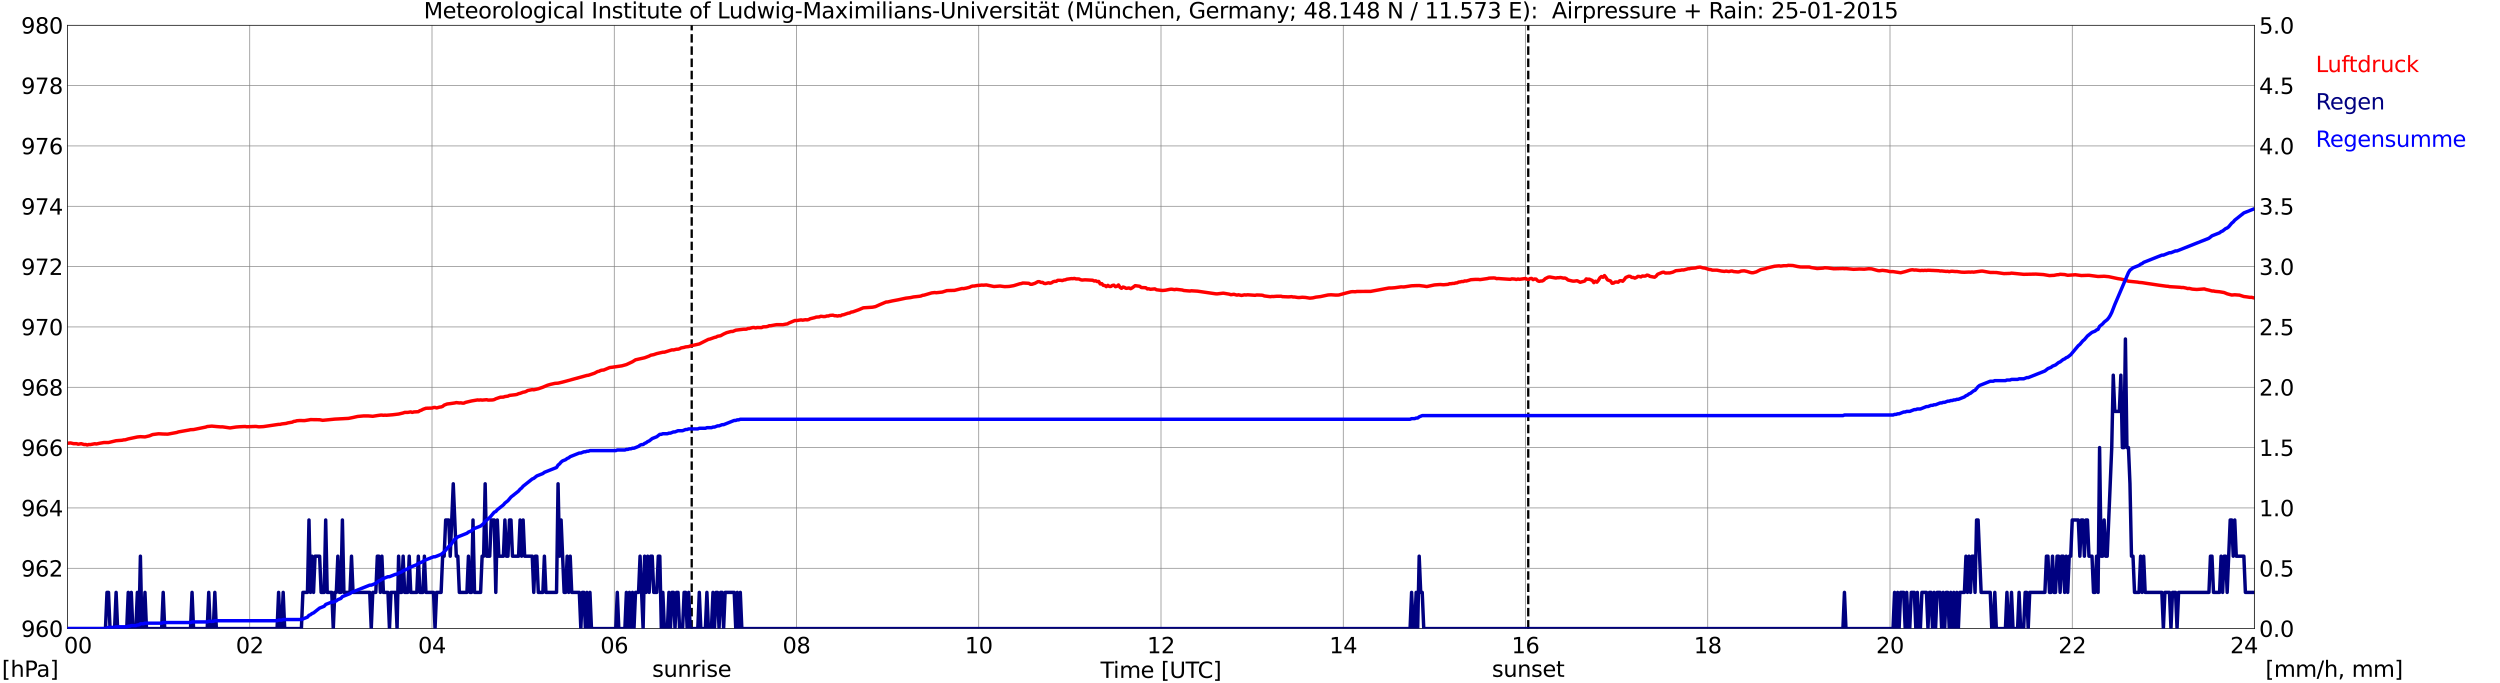 <?xml version="1.0" encoding="utf-8" standalone="no"?>
<!DOCTYPE svg PUBLIC "-//W3C//DTD SVG 1.1//EN"
  "http://www.w3.org/Graphics/SVG/1.1/DTD/svg11.dtd">
<svg xmlns:xlink="http://www.w3.org/1999/xlink" width="1085.4pt" height="296.64pt" viewBox="0 0 1085.4 296.64" xmlns="http://www.w3.org/2000/svg" version="1.1">
 <defs>
  <style type="text/css">*{stroke-linejoin: round; stroke-linecap: butt}</style>
 </defs>
 <g id="figure_1">
  <g id="patch_1">
   <path d="M 0 296.64 
L 1085.4 296.64 
L 1085.4 0 
L 0 0 
z
" style="fill: #ffffff"/>
  </g>
  <g id="axes_1">
   <g id="patch_2">
    <path d="M 29.306 272.909 
L 978.814 272.909 
L 978.814 10.976 
L 29.306 10.976 
z
" style="fill: #ffffff"/>
   </g>
   <g id="patch_3">
    <path d="M 978.814 272.909 
L 978.814 272.909 
L 978.814 10.976 
L 978.814 10.976 
z
" clip-path="url(#pe1c4443982)" style="fill: #d3d3d3; opacity: 0.25; stroke: #d3d3d3; stroke-linejoin: miter"/>
   </g>
   <g id="matplotlib.axis_1">
    <g id="xtick_1">
     <g id="line2d_1">
      <path d="M 29.306 272.909 
L 29.306 10.976 
" clip-path="url(#pe1c4443982)" style="fill: none; stroke: #808080; stroke-width: 0.3; stroke-linecap: square"/>
     </g>
     <g id="line2d_2"/>
     <g id="text_1">
      <!--    00 -->
      <g transform="translate(18.733 283.627) scale(0.095 -0.095)">
       <defs>
        <path id="DejaVuSans-20" transform="scale(0.016)"/>
        <path id="DejaVuSans-30" d="M 2034 4250 
Q 1547 4250 1301 3770 
Q 1056 3291 1056 2328 
Q 1056 1369 1301 889 
Q 1547 409 2034 409 
Q 2525 409 2770 889 
Q 3016 1369 3016 2328 
Q 3016 3291 2770 3770 
Q 2525 4250 2034 4250 
z
M 2034 4750 
Q 2819 4750 3233 4129 
Q 3647 3509 3647 2328 
Q 3647 1150 3233 529 
Q 2819 -91 2034 -91 
Q 1250 -91 836 529 
Q 422 1150 422 2328 
Q 422 3509 836 4129 
Q 1250 4750 2034 4750 
z
" transform="scale(0.016)"/>
       </defs>
       <use xlink:href="#DejaVuSans-20"/>
       <use xlink:href="#DejaVuSans-20" transform="translate(31.787 0)"/>
       <use xlink:href="#DejaVuSans-20" transform="translate(63.574 0)"/>
       <use xlink:href="#DejaVuSans-30" transform="translate(95.361 0)"/>
       <use xlink:href="#DejaVuSans-30" transform="translate(158.984 0)"/>
      </g>
     </g>
    </g>
    <g id="xtick_2">
     <g id="line2d_3">
      <path d="M 108.431 272.909 
L 108.431 10.976 
" clip-path="url(#pe1c4443982)" style="fill: none; stroke: #808080; stroke-width: 0.3; stroke-linecap: square"/>
     </g>
     <g id="line2d_4"/>
     <g id="text_2">
      <!-- 02 -->
      <g transform="translate(102.387 283.627) scale(0.095 -0.095)">
       <defs>
        <path id="DejaVuSans-32" d="M 1228 531 
L 3431 531 
L 3431 0 
L 469 0 
L 469 531 
Q 828 903 1448 1529 
Q 2069 2156 2228 2338 
Q 2531 2678 2651 2914 
Q 2772 3150 2772 3378 
Q 2772 3750 2511 3984 
Q 2250 4219 1831 4219 
Q 1534 4219 1204 4116 
Q 875 4013 500 3803 
L 500 4441 
Q 881 4594 1212 4672 
Q 1544 4750 1819 4750 
Q 2544 4750 2975 4387 
Q 3406 4025 3406 3419 
Q 3406 3131 3298 2873 
Q 3191 2616 2906 2266 
Q 2828 2175 2409 1742 
Q 1991 1309 1228 531 
z
" transform="scale(0.016)"/>
       </defs>
       <use xlink:href="#DejaVuSans-30"/>
       <use xlink:href="#DejaVuSans-32" transform="translate(63.623 0)"/>
      </g>
     </g>
    </g>
    <g id="xtick_3">
     <g id="line2d_5">
      <path d="M 187.557 272.909 
L 187.557 10.976 
" clip-path="url(#pe1c4443982)" style="fill: none; stroke: #808080; stroke-width: 0.3; stroke-linecap: square"/>
     </g>
     <g id="line2d_6"/>
     <g id="text_3">
      <!-- 04 -->
      <g transform="translate(181.513 283.627) scale(0.095 -0.095)">
       <defs>
        <path id="DejaVuSans-34" d="M 2419 4116 
L 825 1625 
L 2419 1625 
L 2419 4116 
z
M 2253 4666 
L 3047 4666 
L 3047 1625 
L 3713 1625 
L 3713 1100 
L 3047 1100 
L 3047 0 
L 2419 0 
L 2419 1100 
L 313 1100 
L 313 1709 
L 2253 4666 
z
" transform="scale(0.016)"/>
       </defs>
       <use xlink:href="#DejaVuSans-30"/>
       <use xlink:href="#DejaVuSans-34" transform="translate(63.623 0)"/>
      </g>
     </g>
    </g>
    <g id="xtick_4">
     <g id="line2d_7">
      <path d="M 266.683 272.909 
L 266.683 10.976 
" clip-path="url(#pe1c4443982)" style="fill: none; stroke: #808080; stroke-width: 0.3; stroke-linecap: square"/>
     </g>
     <g id="line2d_8"/>
     <g id="text_4">
      <!-- 06 -->
      <g transform="translate(260.638 283.627) scale(0.095 -0.095)">
       <defs>
        <path id="DejaVuSans-36" d="M 2113 2584 
Q 1688 2584 1439 2293 
Q 1191 2003 1191 1497 
Q 1191 994 1439 701 
Q 1688 409 2113 409 
Q 2538 409 2786 701 
Q 3034 994 3034 1497 
Q 3034 2003 2786 2293 
Q 2538 2584 2113 2584 
z
M 3366 4563 
L 3366 3988 
Q 3128 4100 2886 4159 
Q 2644 4219 2406 4219 
Q 1781 4219 1451 3797 
Q 1122 3375 1075 2522 
Q 1259 2794 1537 2939 
Q 1816 3084 2150 3084 
Q 2853 3084 3261 2657 
Q 3669 2231 3669 1497 
Q 3669 778 3244 343 
Q 2819 -91 2113 -91 
Q 1303 -91 875 529 
Q 447 1150 447 2328 
Q 447 3434 972 4092 
Q 1497 4750 2381 4750 
Q 2619 4750 2861 4703 
Q 3103 4656 3366 4563 
z
" transform="scale(0.016)"/>
       </defs>
       <use xlink:href="#DejaVuSans-30"/>
       <use xlink:href="#DejaVuSans-36" transform="translate(63.623 0)"/>
      </g>
     </g>
    </g>
    <g id="xtick_5">
     <g id="line2d_9">
      <path d="M 345.808 272.909 
L 345.808 10.976 
" clip-path="url(#pe1c4443982)" style="fill: none; stroke: #808080; stroke-width: 0.3; stroke-linecap: square"/>
     </g>
     <g id="line2d_10"/>
     <g id="text_5">
      <!-- 08 -->
      <g transform="translate(339.764 283.627) scale(0.095 -0.095)">
       <defs>
        <path id="DejaVuSans-38" d="M 2034 2216 
Q 1584 2216 1326 1975 
Q 1069 1734 1069 1313 
Q 1069 891 1326 650 
Q 1584 409 2034 409 
Q 2484 409 2743 651 
Q 3003 894 3003 1313 
Q 3003 1734 2745 1975 
Q 2488 2216 2034 2216 
z
M 1403 2484 
Q 997 2584 770 2862 
Q 544 3141 544 3541 
Q 544 4100 942 4425 
Q 1341 4750 2034 4750 
Q 2731 4750 3128 4425 
Q 3525 4100 3525 3541 
Q 3525 3141 3298 2862 
Q 3072 2584 2669 2484 
Q 3125 2378 3379 2068 
Q 3634 1759 3634 1313 
Q 3634 634 3220 271 
Q 2806 -91 2034 -91 
Q 1263 -91 848 271 
Q 434 634 434 1313 
Q 434 1759 690 2068 
Q 947 2378 1403 2484 
z
M 1172 3481 
Q 1172 3119 1398 2916 
Q 1625 2713 2034 2713 
Q 2441 2713 2670 2916 
Q 2900 3119 2900 3481 
Q 2900 3844 2670 4047 
Q 2441 4250 2034 4250 
Q 1625 4250 1398 4047 
Q 1172 3844 1172 3481 
z
" transform="scale(0.016)"/>
       </defs>
       <use xlink:href="#DejaVuSans-30"/>
       <use xlink:href="#DejaVuSans-38" transform="translate(63.623 0)"/>
      </g>
     </g>
    </g>
    <g id="xtick_6">
     <g id="line2d_11">
      <path d="M 424.934 272.909 
L 424.934 10.976 
" clip-path="url(#pe1c4443982)" style="fill: none; stroke: #808080; stroke-width: 0.3; stroke-linecap: square"/>
     </g>
     <g id="line2d_12"/>
     <g id="text_6">
      <!-- 10 -->
      <g transform="translate(418.89 283.627) scale(0.095 -0.095)">
       <defs>
        <path id="DejaVuSans-31" d="M 794 531 
L 1825 531 
L 1825 4091 
L 703 3866 
L 703 4441 
L 1819 4666 
L 2450 4666 
L 2450 531 
L 3481 531 
L 3481 0 
L 794 0 
L 794 531 
z
" transform="scale(0.016)"/>
       </defs>
       <use xlink:href="#DejaVuSans-31"/>
       <use xlink:href="#DejaVuSans-30" transform="translate(63.623 0)"/>
      </g>
     </g>
    </g>
    <g id="xtick_7">
     <g id="line2d_13">
      <path d="M 504.06 272.909 
L 504.06 10.976 
" clip-path="url(#pe1c4443982)" style="fill: none; stroke: #808080; stroke-width: 0.3; stroke-linecap: square"/>
     </g>
     <g id="line2d_14"/>
     <g id="text_7">
      <!-- 12 -->
      <g transform="translate(498.015 283.627) scale(0.095 -0.095)">
       <use xlink:href="#DejaVuSans-31"/>
       <use xlink:href="#DejaVuSans-32" transform="translate(63.623 0)"/>
      </g>
     </g>
    </g>
    <g id="xtick_8">
     <g id="line2d_15">
      <path d="M 583.185 272.909 
L 583.185 10.976 
" clip-path="url(#pe1c4443982)" style="fill: none; stroke: #808080; stroke-width: 0.3; stroke-linecap: square"/>
     </g>
     <g id="line2d_16"/>
     <g id="text_8">
      <!-- 14 -->
      <g transform="translate(577.141 283.627) scale(0.095 -0.095)">
       <use xlink:href="#DejaVuSans-31"/>
       <use xlink:href="#DejaVuSans-34" transform="translate(63.623 0)"/>
      </g>
     </g>
    </g>
    <g id="xtick_9">
     <g id="line2d_17">
      <path d="M 662.311 272.909 
L 662.311 10.976 
" clip-path="url(#pe1c4443982)" style="fill: none; stroke: #808080; stroke-width: 0.3; stroke-linecap: square"/>
     </g>
     <g id="line2d_18"/>
     <g id="text_9">
      <!-- 16 -->
      <g transform="translate(656.267 283.627) scale(0.095 -0.095)">
       <use xlink:href="#DejaVuSans-31"/>
       <use xlink:href="#DejaVuSans-36" transform="translate(63.623 0)"/>
      </g>
     </g>
    </g>
    <g id="xtick_10">
     <g id="line2d_19">
      <path d="M 741.437 272.909 
L 741.437 10.976 
" clip-path="url(#pe1c4443982)" style="fill: none; stroke: #808080; stroke-width: 0.3; stroke-linecap: square"/>
     </g>
     <g id="line2d_20"/>
     <g id="text_10">
      <!-- 18 -->
      <g transform="translate(735.392 283.627) scale(0.095 -0.095)">
       <use xlink:href="#DejaVuSans-31"/>
       <use xlink:href="#DejaVuSans-38" transform="translate(63.623 0)"/>
      </g>
     </g>
    </g>
    <g id="xtick_11">
     <g id="line2d_21">
      <path d="M 820.562 272.909 
L 820.562 10.976 
" clip-path="url(#pe1c4443982)" style="fill: none; stroke: #808080; stroke-width: 0.3; stroke-linecap: square"/>
     </g>
     <g id="line2d_22"/>
     <g id="text_11">
      <!-- 20 -->
      <g transform="translate(814.518 283.627) scale(0.095 -0.095)">
       <use xlink:href="#DejaVuSans-32"/>
       <use xlink:href="#DejaVuSans-30" transform="translate(63.623 0)"/>
      </g>
     </g>
    </g>
    <g id="xtick_12">
     <g id="line2d_23">
      <path d="M 899.688 272.909 
L 899.688 10.976 
" clip-path="url(#pe1c4443982)" style="fill: none; stroke: #808080; stroke-width: 0.3; stroke-linecap: square"/>
     </g>
     <g id="line2d_24"/>
     <g id="text_12">
      <!-- 22 -->
      <g transform="translate(893.644 283.627) scale(0.095 -0.095)">
       <use xlink:href="#DejaVuSans-32"/>
       <use xlink:href="#DejaVuSans-32" transform="translate(63.623 0)"/>
      </g>
     </g>
    </g>
    <g id="xtick_13">
     <g id="line2d_25">
      <path d="M 978.814 272.909 
L 978.814 10.976 
" clip-path="url(#pe1c4443982)" style="fill: none; stroke: #808080; stroke-width: 0.3; stroke-linecap: square"/>
     </g>
     <g id="line2d_26"/>
     <g id="text_13">
      <!-- 24    -->
      <g transform="translate(968.241 283.627) scale(0.095 -0.095)">
       <use xlink:href="#DejaVuSans-32"/>
       <use xlink:href="#DejaVuSans-34" transform="translate(63.623 0)"/>
       <use xlink:href="#DejaVuSans-20" transform="translate(127.246 0)"/>
       <use xlink:href="#DejaVuSans-20" transform="translate(159.033 0)"/>
       <use xlink:href="#DejaVuSans-20" transform="translate(190.82 0)"/>
      </g>
     </g>
    </g>
    <g id="text_14">
     <!-- Time [UTC] -->
     <g transform="translate(477.806 294.322) scale(0.095 -0.095)">
      <defs>
       <path id="DejaVuSans-54" d="M -19 4666 
L 3928 4666 
L 3928 4134 
L 2272 4134 
L 2272 0 
L 1638 0 
L 1638 4134 
L -19 4134 
L -19 4666 
z
" transform="scale(0.016)"/>
       <path id="DejaVuSans-69" d="M 603 3500 
L 1178 3500 
L 1178 0 
L 603 0 
L 603 3500 
z
M 603 4863 
L 1178 4863 
L 1178 4134 
L 603 4134 
L 603 4863 
z
" transform="scale(0.016)"/>
       <path id="DejaVuSans-6d" d="M 3328 2828 
Q 3544 3216 3844 3400 
Q 4144 3584 4550 3584 
Q 5097 3584 5394 3201 
Q 5691 2819 5691 2113 
L 5691 0 
L 5113 0 
L 5113 2094 
Q 5113 2597 4934 2840 
Q 4756 3084 4391 3084 
Q 3944 3084 3684 2787 
Q 3425 2491 3425 1978 
L 3425 0 
L 2847 0 
L 2847 2094 
Q 2847 2600 2669 2842 
Q 2491 3084 2119 3084 
Q 1678 3084 1418 2786 
Q 1159 2488 1159 1978 
L 1159 0 
L 581 0 
L 581 3500 
L 1159 3500 
L 1159 2956 
Q 1356 3278 1631 3431 
Q 1906 3584 2284 3584 
Q 2666 3584 2933 3390 
Q 3200 3197 3328 2828 
z
" transform="scale(0.016)"/>
       <path id="DejaVuSans-65" d="M 3597 1894 
L 3597 1613 
L 953 1613 
Q 991 1019 1311 708 
Q 1631 397 2203 397 
Q 2534 397 2845 478 
Q 3156 559 3463 722 
L 3463 178 
Q 3153 47 2828 -22 
Q 2503 -91 2169 -91 
Q 1331 -91 842 396 
Q 353 884 353 1716 
Q 353 2575 817 3079 
Q 1281 3584 2069 3584 
Q 2775 3584 3186 3129 
Q 3597 2675 3597 1894 
z
M 3022 2063 
Q 3016 2534 2758 2815 
Q 2500 3097 2075 3097 
Q 1594 3097 1305 2825 
Q 1016 2553 972 2059 
L 3022 2063 
z
" transform="scale(0.016)"/>
       <path id="DejaVuSans-5b" d="M 550 4863 
L 1875 4863 
L 1875 4416 
L 1125 4416 
L 1125 -397 
L 1875 -397 
L 1875 -844 
L 550 -844 
L 550 4863 
z
" transform="scale(0.016)"/>
       <path id="DejaVuSans-55" d="M 556 4666 
L 1191 4666 
L 1191 1831 
Q 1191 1081 1462 751 
Q 1734 422 2344 422 
Q 2950 422 3222 751 
Q 3494 1081 3494 1831 
L 3494 4666 
L 4128 4666 
L 4128 1753 
Q 4128 841 3676 375 
Q 3225 -91 2344 -91 
Q 1459 -91 1007 375 
Q 556 841 556 1753 
L 556 4666 
z
" transform="scale(0.016)"/>
       <path id="DejaVuSans-43" d="M 4122 4306 
L 4122 3641 
Q 3803 3938 3442 4084 
Q 3081 4231 2675 4231 
Q 1875 4231 1450 3742 
Q 1025 3253 1025 2328 
Q 1025 1406 1450 917 
Q 1875 428 2675 428 
Q 3081 428 3442 575 
Q 3803 722 4122 1019 
L 4122 359 
Q 3791 134 3420 21 
Q 3050 -91 2638 -91 
Q 1578 -91 968 557 
Q 359 1206 359 2328 
Q 359 3453 968 4101 
Q 1578 4750 2638 4750 
Q 3056 4750 3426 4639 
Q 3797 4528 4122 4306 
z
" transform="scale(0.016)"/>
       <path id="DejaVuSans-5d" d="M 1947 4863 
L 1947 -844 
L 622 -844 
L 622 -397 
L 1369 -397 
L 1369 4416 
L 622 4416 
L 622 4863 
L 1947 4863 
z
" transform="scale(0.016)"/>
      </defs>
      <use xlink:href="#DejaVuSans-54"/>
      <use xlink:href="#DejaVuSans-69" transform="translate(57.959 0)"/>
      <use xlink:href="#DejaVuSans-6d" transform="translate(85.742 0)"/>
      <use xlink:href="#DejaVuSans-65" transform="translate(183.154 0)"/>
      <use xlink:href="#DejaVuSans-20" transform="translate(244.678 0)"/>
      <use xlink:href="#DejaVuSans-5b" transform="translate(276.465 0)"/>
      <use xlink:href="#DejaVuSans-55" transform="translate(315.479 0)"/>
      <use xlink:href="#DejaVuSans-54" transform="translate(388.672 0)"/>
      <use xlink:href="#DejaVuSans-43" transform="translate(443.881 0)"/>
      <use xlink:href="#DejaVuSans-5d" transform="translate(513.705 0)"/>
     </g>
    </g>
   </g>
   <g id="matplotlib.axis_2">
    <g id="ytick_1">
     <g id="line2d_27">
      <path d="M 29.306 272.909 
L 978.814 272.909 
" clip-path="url(#pe1c4443982)" style="fill: none; stroke: #808080; stroke-width: 0.3; stroke-linecap: square"/>
     </g>
     <g id="line2d_28"/>
     <g id="text_15">
      <!-- 960 -->
      <g transform="translate(9.173 276.518) scale(0.095 -0.095)">
       <defs>
        <path id="DejaVuSans-39" d="M 703 97 
L 703 672 
Q 941 559 1184 500 
Q 1428 441 1663 441 
Q 2288 441 2617 861 
Q 2947 1281 2994 2138 
Q 2813 1869 2534 1725 
Q 2256 1581 1919 1581 
Q 1219 1581 811 2004 
Q 403 2428 403 3163 
Q 403 3881 828 4315 
Q 1253 4750 1959 4750 
Q 2769 4750 3195 4129 
Q 3622 3509 3622 2328 
Q 3622 1225 3098 567 
Q 2575 -91 1691 -91 
Q 1453 -91 1209 -44 
Q 966 3 703 97 
z
M 1959 2075 
Q 2384 2075 2632 2365 
Q 2881 2656 2881 3163 
Q 2881 3666 2632 3958 
Q 2384 4250 1959 4250 
Q 1534 4250 1286 3958 
Q 1038 3666 1038 3163 
Q 1038 2656 1286 2365 
Q 1534 2075 1959 2075 
z
" transform="scale(0.016)"/>
       </defs>
       <use xlink:href="#DejaVuSans-39"/>
       <use xlink:href="#DejaVuSans-36" transform="translate(63.623 0)"/>
       <use xlink:href="#DejaVuSans-30" transform="translate(127.246 0)"/>
      </g>
     </g>
    </g>
    <g id="ytick_2">
     <g id="line2d_29">
      <path d="M 29.306 246.715 
L 978.814 246.715 
" clip-path="url(#pe1c4443982)" style="fill: none; stroke: #808080; stroke-width: 0.3; stroke-linecap: square"/>
     </g>
     <g id="line2d_30"/>
     <g id="text_16">
      <!-- 962 -->
      <g transform="translate(9.173 250.325) scale(0.095 -0.095)">
       <use xlink:href="#DejaVuSans-39"/>
       <use xlink:href="#DejaVuSans-36" transform="translate(63.623 0)"/>
       <use xlink:href="#DejaVuSans-32" transform="translate(127.246 0)"/>
      </g>
     </g>
    </g>
    <g id="ytick_3">
     <g id="line2d_31">
      <path d="M 29.306 220.522 
L 978.814 220.522 
" clip-path="url(#pe1c4443982)" style="fill: none; stroke: #808080; stroke-width: 0.3; stroke-linecap: square"/>
     </g>
     <g id="line2d_32"/>
     <g id="text_17">
      <!-- 964 -->
      <g transform="translate(9.173 224.131) scale(0.095 -0.095)">
       <use xlink:href="#DejaVuSans-39"/>
       <use xlink:href="#DejaVuSans-36" transform="translate(63.623 0)"/>
       <use xlink:href="#DejaVuSans-34" transform="translate(127.246 0)"/>
      </g>
     </g>
    </g>
    <g id="ytick_4">
     <g id="line2d_33">
      <path d="M 29.306 194.329 
L 978.814 194.329 
" clip-path="url(#pe1c4443982)" style="fill: none; stroke: #808080; stroke-width: 0.3; stroke-linecap: square"/>
     </g>
     <g id="line2d_34"/>
     <g id="text_18">
      <!-- 966 -->
      <g transform="translate(9.173 197.938) scale(0.095 -0.095)">
       <use xlink:href="#DejaVuSans-39"/>
       <use xlink:href="#DejaVuSans-36" transform="translate(63.623 0)"/>
       <use xlink:href="#DejaVuSans-36" transform="translate(127.246 0)"/>
      </g>
     </g>
    </g>
    <g id="ytick_5">
     <g id="line2d_35">
      <path d="M 29.306 168.136 
L 978.814 168.136 
" clip-path="url(#pe1c4443982)" style="fill: none; stroke: #808080; stroke-width: 0.3; stroke-linecap: square"/>
     </g>
     <g id="line2d_36"/>
     <g id="text_19">
      <!-- 968 -->
      <g transform="translate(9.173 171.745) scale(0.095 -0.095)">
       <use xlink:href="#DejaVuSans-39"/>
       <use xlink:href="#DejaVuSans-36" transform="translate(63.623 0)"/>
       <use xlink:href="#DejaVuSans-38" transform="translate(127.246 0)"/>
      </g>
     </g>
    </g>
    <g id="ytick_6">
     <g id="line2d_37">
      <path d="M 29.306 141.942 
L 978.814 141.942 
" clip-path="url(#pe1c4443982)" style="fill: none; stroke: #808080; stroke-width: 0.3; stroke-linecap: square"/>
     </g>
     <g id="line2d_38"/>
     <g id="text_20">
      <!-- 970 -->
      <g transform="translate(9.173 145.551) scale(0.095 -0.095)">
       <defs>
        <path id="DejaVuSans-37" d="M 525 4666 
L 3525 4666 
L 3525 4397 
L 1831 0 
L 1172 0 
L 2766 4134 
L 525 4134 
L 525 4666 
z
" transform="scale(0.016)"/>
       </defs>
       <use xlink:href="#DejaVuSans-39"/>
       <use xlink:href="#DejaVuSans-37" transform="translate(63.623 0)"/>
       <use xlink:href="#DejaVuSans-30" transform="translate(127.246 0)"/>
      </g>
     </g>
    </g>
    <g id="ytick_7">
     <g id="line2d_39">
      <path d="M 29.306 115.749 
L 978.814 115.749 
" clip-path="url(#pe1c4443982)" style="fill: none; stroke: #808080; stroke-width: 0.3; stroke-linecap: square"/>
     </g>
     <g id="line2d_40"/>
     <g id="text_21">
      <!-- 972 -->
      <g transform="translate(9.173 119.358) scale(0.095 -0.095)">
       <use xlink:href="#DejaVuSans-39"/>
       <use xlink:href="#DejaVuSans-37" transform="translate(63.623 0)"/>
       <use xlink:href="#DejaVuSans-32" transform="translate(127.246 0)"/>
      </g>
     </g>
    </g>
    <g id="ytick_8">
     <g id="line2d_41">
      <path d="M 29.306 89.556 
L 978.814 89.556 
" clip-path="url(#pe1c4443982)" style="fill: none; stroke: #808080; stroke-width: 0.3; stroke-linecap: square"/>
     </g>
     <g id="line2d_42"/>
     <g id="text_22">
      <!-- 974 -->
      <g transform="translate(9.173 93.165) scale(0.095 -0.095)">
       <use xlink:href="#DejaVuSans-39"/>
       <use xlink:href="#DejaVuSans-37" transform="translate(63.623 0)"/>
       <use xlink:href="#DejaVuSans-34" transform="translate(127.246 0)"/>
      </g>
     </g>
    </g>
    <g id="ytick_9">
     <g id="line2d_43">
      <path d="M 29.306 63.362 
L 978.814 63.362 
" clip-path="url(#pe1c4443982)" style="fill: none; stroke: #808080; stroke-width: 0.3; stroke-linecap: square"/>
     </g>
     <g id="line2d_44"/>
     <g id="text_23">
      <!-- 976 -->
      <g transform="translate(9.173 66.972) scale(0.095 -0.095)">
       <use xlink:href="#DejaVuSans-39"/>
       <use xlink:href="#DejaVuSans-37" transform="translate(63.623 0)"/>
       <use xlink:href="#DejaVuSans-36" transform="translate(127.246 0)"/>
      </g>
     </g>
    </g>
    <g id="ytick_10">
     <g id="line2d_45">
      <path d="M 29.306 37.169 
L 978.814 37.169 
" clip-path="url(#pe1c4443982)" style="fill: none; stroke: #808080; stroke-width: 0.3; stroke-linecap: square"/>
     </g>
     <g id="line2d_46"/>
     <g id="text_24">
      <!-- 978 -->
      <g transform="translate(9.173 40.778) scale(0.095 -0.095)">
       <use xlink:href="#DejaVuSans-39"/>
       <use xlink:href="#DejaVuSans-37" transform="translate(63.623 0)"/>
       <use xlink:href="#DejaVuSans-38" transform="translate(127.246 0)"/>
      </g>
     </g>
    </g>
    <g id="ytick_11">
     <g id="line2d_47">
      <path d="M 29.306 10.976 
L 978.814 10.976 
" clip-path="url(#pe1c4443982)" style="fill: none; stroke: #808080; stroke-width: 0.3; stroke-linecap: square"/>
     </g>
     <g id="line2d_48"/>
     <g id="text_25">
      <!-- 980 -->
      <g transform="translate(9.173 14.585) scale(0.095 -0.095)">
       <use xlink:href="#DejaVuSans-39"/>
       <use xlink:href="#DejaVuSans-38" transform="translate(63.623 0)"/>
       <use xlink:href="#DejaVuSans-30" transform="translate(127.246 0)"/>
      </g>
     </g>
    </g>
   </g>
   <g id="line2d_49">
    <path d="M 300.311 272.909 
L 300.311 10.976 
" clip-path="url(#pe1c4443982)" style="fill: none; stroke-dasharray: 3.7,1.6; stroke-dashoffset: 0; stroke: #000000"/>
   </g>
   <g id="line2d_50">
    <path d="M 663.498 272.909 
L 663.498 10.976 
" clip-path="url(#pe1c4443982)" style="fill: none; stroke-dasharray: 3.7,1.6; stroke-dashoffset: 0; stroke: #000000"/>
   </g>
   <g id="line2d_51">
    <path d="M 29.306 192.452 
L 30.625 192.312 
L 31.943 192.626 
L 33.262 192.626 
L 33.921 192.862 
L 35.24 192.626 
L 36.559 193.019 
L 37.218 192.967 
L 37.878 193.203 
L 38.537 192.993 
L 39.197 193.019 
L 41.175 192.652 
L 41.834 192.757 
L 43.153 192.469 
L 45.131 192.129 
L 47.109 192.129 
L 50.406 191.343 
L 53.043 191.133 
L 53.703 190.976 
L 54.362 190.95 
L 55.681 190.557 
L 59.637 189.719 
L 60.956 189.588 
L 62.934 189.693 
L 64.912 189.221 
L 66.231 188.671 
L 68.869 188.331 
L 70.847 188.435 
L 72.825 188.488 
L 76.781 187.754 
L 77.441 187.519 
L 82.056 186.707 
L 82.716 186.549 
L 84.034 186.497 
L 89.309 185.423 
L 89.969 185.187 
L 91.947 185.004 
L 93.925 185.187 
L 95.903 185.345 
L 96.563 185.318 
L 99.86 185.79 
L 102.497 185.397 
L 103.816 185.292 
L 106.453 185.161 
L 107.113 185.292 
L 109.75 185.187 
L 111.069 185.135 
L 112.388 185.318 
L 114.366 185.214 
L 120.96 184.244 
L 121.619 184.244 
L 122.278 184.061 
L 124.257 183.825 
L 124.916 183.616 
L 126.894 183.275 
L 127.553 182.961 
L 128.213 182.882 
L 128.872 182.673 
L 130.191 182.568 
L 132.169 182.62 
L 134.147 182.306 
L 134.807 182.175 
L 138.763 182.228 
L 140.082 182.489 
L 145.357 181.966 
L 151.291 181.651 
L 153.269 181.258 
L 155.247 180.813 
L 157.885 180.577 
L 159.863 180.577 
L 161.841 180.735 
L 163.819 180.42 
L 165.138 180.237 
L 165.798 180.211 
L 166.457 180.315 
L 167.116 180.237 
L 167.776 180.289 
L 170.413 180.08 
L 173.051 179.765 
L 175.029 179.294 
L 175.688 179.058 
L 177.007 179.058 
L 178.326 178.822 
L 178.985 179.058 
L 179.645 178.849 
L 181.623 178.744 
L 182.282 178.299 
L 182.941 178.089 
L 183.601 177.722 
L 184.92 177.251 
L 187.557 177.172 
L 188.217 176.937 
L 188.876 176.884 
L 189.535 177.12 
L 190.854 176.753 
L 191.513 176.675 
L 192.173 176.439 
L 192.832 175.889 
L 194.151 175.391 
L 195.47 175.234 
L 197.448 174.946 
L 198.107 174.789 
L 199.426 174.946 
L 200.085 174.893 
L 200.745 175.024 
L 201.404 175.024 
L 202.063 174.71 
L 204.701 174.081 
L 207.339 173.636 
L 207.998 173.715 
L 208.657 173.61 
L 209.317 173.715 
L 211.295 173.531 
L 211.954 173.715 
L 213.273 173.662 
L 213.932 173.636 
L 214.592 173.479 
L 215.251 173.138 
L 217.229 172.457 
L 218.548 172.405 
L 219.207 172.169 
L 220.526 171.986 
L 221.186 171.672 
L 223.823 171.357 
L 224.482 171.226 
L 225.142 170.912 
L 225.801 170.781 
L 227.12 170.283 
L 227.779 170.179 
L 228.439 169.943 
L 229.098 169.55 
L 231.076 169.157 
L 231.736 169.236 
L 233.714 168.79 
L 235.692 168.109 
L 237.67 167.271 
L 238.989 166.878 
L 240.967 166.433 
L 242.286 166.354 
L 244.264 165.883 
L 254.814 163.002 
L 255.473 162.923 
L 258.111 162.033 
L 259.43 161.325 
L 260.089 161.194 
L 260.748 160.854 
L 261.408 160.697 
L 262.067 160.67 
L 263.386 160.12 
L 264.705 159.57 
L 266.023 159.413 
L 269.98 158.837 
L 271.958 158.287 
L 274.595 157.056 
L 275.914 156.218 
L 279.87 155.327 
L 281.849 154.594 
L 282.508 154.227 
L 283.827 153.965 
L 285.145 153.52 
L 287.783 152.917 
L 288.442 152.917 
L 291.739 151.896 
L 292.399 151.948 
L 293.717 151.608 
L 294.377 151.608 
L 295.036 151.424 
L 295.696 151.058 
L 297.014 150.822 
L 297.674 150.612 
L 298.992 150.481 
L 299.652 150.219 
L 303.608 149.329 
L 307.564 147.338 
L 308.224 147.207 
L 310.202 146.5 
L 310.861 146.369 
L 311.521 146.002 
L 312.839 145.766 
L 314.158 145.033 
L 315.477 144.431 
L 317.455 143.907 
L 318.114 143.907 
L 319.433 143.357 
L 322.73 142.938 
L 324.049 142.911 
L 324.708 142.623 
L 325.368 142.597 
L 326.686 142.23 
L 327.346 142.178 
L 328.005 142.388 
L 328.665 142.204 
L 330.643 142.23 
L 331.302 141.916 
L 332.621 141.864 
L 333.28 141.733 
L 333.94 141.418 
L 334.599 141.418 
L 336.577 141.052 
L 337.236 140.947 
L 339.874 140.973 
L 341.193 140.711 
L 341.852 140.633 
L 342.512 140.24 
L 345.149 139.14 
L 345.808 139.192 
L 347.787 138.878 
L 348.446 139.009 
L 349.765 138.799 
L 350.424 138.878 
L 351.083 138.747 
L 351.743 138.38 
L 353.721 137.908 
L 354.38 137.673 
L 355.699 137.594 
L 356.359 137.306 
L 357.677 137.463 
L 358.337 137.411 
L 358.996 137.175 
L 359.655 137.201 
L 360.315 136.939 
L 361.634 136.835 
L 362.293 137.07 
L 362.952 137.07 
L 363.612 137.227 
L 364.271 137.044 
L 364.93 137.123 
L 365.59 136.73 
L 366.249 136.651 
L 368.227 135.97 
L 368.887 135.892 
L 369.546 135.499 
L 370.206 135.42 
L 372.843 134.477 
L 374.821 133.639 
L 378.777 133.377 
L 380.096 133.115 
L 382.074 132.225 
L 384.712 131.124 
L 385.371 131.098 
L 387.349 130.653 
L 389.987 130.155 
L 393.284 129.448 
L 395.262 129.212 
L 396.581 128.924 
L 399.218 128.636 
L 399.878 128.505 
L 400.537 128.217 
L 401.196 128.138 
L 404.493 127.169 
L 405.812 127.012 
L 406.471 127.091 
L 409.109 126.803 
L 411.087 126.174 
L 412.406 126.121 
L 414.384 126.069 
L 417.681 125.257 
L 418.34 125.309 
L 419.659 125.048 
L 420.978 124.707 
L 421.637 124.367 
L 422.297 124.183 
L 422.956 124.183 
L 424.275 123.947 
L 425.593 123.843 
L 426.253 123.764 
L 426.912 123.816 
L 428.231 123.712 
L 431.528 124.393 
L 434.165 124.183 
L 436.144 124.445 
L 438.122 124.367 
L 440.1 124.026 
L 442.737 123.214 
L 443.397 123.109 
L 444.056 122.874 
L 445.375 122.926 
L 446.694 123.004 
L 447.353 123.424 
L 448.012 123.424 
L 449.331 123.004 
L 450.65 122.271 
L 451.309 122.297 
L 451.969 122.638 
L 452.628 122.585 
L 453.287 123.031 
L 453.947 123.109 
L 455.266 122.769 
L 455.925 122.978 
L 456.584 122.743 
L 457.244 122.323 
L 457.903 122.14 
L 458.563 122.166 
L 459.222 121.695 
L 460.541 121.695 
L 461.2 121.826 
L 461.859 121.564 
L 462.519 121.485 
L 463.178 121.223 
L 465.156 120.961 
L 465.816 120.988 
L 466.475 120.883 
L 467.134 121.092 
L 468.453 121.119 
L 469.113 121.433 
L 469.772 121.59 
L 471.091 121.485 
L 474.388 121.669 
L 475.047 122.009 
L 475.706 121.904 
L 476.366 122.271 
L 477.025 122.192 
L 477.685 123.266 
L 478.344 123.135 
L 479.003 123.895 
L 479.663 123.947 
L 480.322 124.445 
L 480.981 123.895 
L 481.641 124.367 
L 482.3 124.367 
L 482.96 123.921 
L 483.619 123.816 
L 484.278 124.471 
L 484.938 124.288 
L 485.597 123.712 
L 486.256 124.733 
L 486.916 125.179 
L 487.575 124.628 
L 488.235 124.812 
L 488.894 125.205 
L 490.213 125.021 
L 490.872 125.336 
L 491.532 124.995 
L 492.85 124.026 
L 494.828 124.288 
L 495.488 124.838 
L 497.466 124.917 
L 498.125 125.44 
L 498.785 125.362 
L 499.444 125.598 
L 501.422 125.414 
L 502.082 125.807 
L 504.719 126.121 
L 506.038 125.991 
L 508.016 125.598 
L 508.675 125.545 
L 509.994 125.755 
L 510.654 125.598 
L 513.291 125.912 
L 513.95 126.121 
L 516.588 126.357 
L 517.247 126.252 
L 519.885 126.41 
L 527.797 127.562 
L 528.457 127.588 
L 531.094 127.274 
L 533.732 127.719 
L 534.391 127.955 
L 535.71 127.772 
L 537.029 128.138 
L 537.688 127.981 
L 539.007 128.269 
L 540.326 128.007 
L 540.985 128.086 
L 541.644 127.981 
L 544.941 128.217 
L 545.601 128.06 
L 547.579 128.138 
L 548.238 128.217 
L 548.898 128.479 
L 551.535 128.819 
L 552.195 128.715 
L 552.854 128.741 
L 554.173 128.636 
L 556.151 128.61 
L 556.81 128.793 
L 559.448 128.898 
L 560.766 128.793 
L 561.426 128.95 
L 562.085 128.95 
L 563.404 129.16 
L 564.063 129.186 
L 565.382 129.055 
L 566.701 129.134 
L 568.679 129.448 
L 569.998 129.317 
L 571.317 129.003 
L 573.295 128.767 
L 576.592 128.06 
L 577.91 127.981 
L 579.889 128.112 
L 581.207 128.086 
L 584.504 127.195 
L 586.482 126.698 
L 587.142 126.619 
L 588.46 126.672 
L 589.12 126.541 
L 595.054 126.514 
L 597.032 126.148 
L 598.351 125.912 
L 602.967 125.048 
L 604.286 125.021 
L 605.604 124.917 
L 608.242 124.55 
L 609.561 124.576 
L 612.858 124.078 
L 614.836 124 
L 616.154 123.974 
L 618.133 124.209 
L 619.451 124.419 
L 622.748 123.712 
L 624.726 123.555 
L 625.386 123.528 
L 626.705 123.633 
L 628.683 123.45 
L 629.342 123.188 
L 630.001 123.188 
L 630.661 123.057 
L 631.32 123.057 
L 631.98 122.847 
L 632.639 122.795 
L 633.298 122.454 
L 633.958 122.402 
L 634.617 122.219 
L 635.276 122.245 
L 635.936 121.957 
L 636.595 122.009 
L 637.914 121.642 
L 638.573 121.433 
L 640.552 121.302 
L 641.87 121.302 
L 642.53 121.407 
L 645.827 120.935 
L 646.486 120.752 
L 648.464 120.673 
L 649.123 120.726 
L 649.783 120.988 
L 650.442 120.909 
L 651.761 121.014 
L 655.717 121.276 
L 656.377 121.066 
L 657.695 121.171 
L 658.355 121.354 
L 659.014 121.119 
L 659.674 121.276 
L 662.311 120.909 
L 662.97 121.223 
L 663.63 121.328 
L 664.289 120.961 
L 664.949 120.883 
L 665.608 121.407 
L 666.267 121.119 
L 666.927 121.197 
L 667.586 121.904 
L 668.246 122.166 
L 668.905 122.009 
L 669.564 122.009 
L 670.224 121.642 
L 670.883 120.988 
L 672.202 120.333 
L 672.861 120.254 
L 675.499 120.726 
L 676.158 120.568 
L 676.817 120.595 
L 677.477 120.464 
L 678.796 120.752 
L 679.455 120.699 
L 680.114 121.014 
L 680.774 121.564 
L 682.752 122.035 
L 683.411 122.062 
L 684.73 121.878 
L 686.049 122.559 
L 687.368 122.192 
L 688.027 122.009 
L 688.686 121.092 
L 689.346 121.25 
L 690.005 121.197 
L 691.324 121.773 
L 691.983 122.716 
L 692.643 122.088 
L 693.302 122.507 
L 693.961 121.721 
L 694.621 120.621 
L 695.28 120.071 
L 695.939 120.385 
L 696.599 119.652 
L 697.258 120.49 
L 697.918 121.511 
L 699.236 121.983 
L 699.896 122.978 
L 700.555 122.9 
L 701.215 122.454 
L 701.874 122.428 
L 702.533 122.533 
L 703.193 121.904 
L 703.852 121.852 
L 704.511 122.114 
L 705.171 121.407 
L 705.83 120.49 
L 707.149 119.914 
L 707.808 119.992 
L 708.468 120.464 
L 709.127 120.464 
L 709.786 120.752 
L 710.446 120.49 
L 711.105 119.992 
L 711.765 120.045 
L 712.424 120.228 
L 713.083 119.809 
L 713.743 119.887 
L 714.402 119.835 
L 715.062 119.442 
L 715.721 119.573 
L 716.38 119.992 
L 718.358 120.359 
L 719.018 119.887 
L 719.677 119.075 
L 721.655 118.263 
L 722.315 118.159 
L 722.974 118.525 
L 724.952 118.499 
L 726.271 118.159 
L 727.59 117.53 
L 729.568 117.347 
L 730.227 117.19 
L 730.887 117.242 
L 732.205 116.901 
L 732.865 116.692 
L 733.524 116.666 
L 734.184 116.482 
L 736.162 116.325 
L 736.821 116.116 
L 738.14 115.958 
L 739.459 116.325 
L 740.118 116.378 
L 742.096 117.006 
L 742.756 117.059 
L 743.415 117.294 
L 745.393 117.294 
L 747.371 117.687 
L 748.69 117.844 
L 749.349 117.687 
L 750.668 117.897 
L 751.327 117.713 
L 751.987 117.661 
L 752.646 117.897 
L 754.624 118.08 
L 755.284 117.949 
L 755.943 117.687 
L 757.262 117.582 
L 758.581 117.871 
L 759.899 118.29 
L 760.559 118.421 
L 761.218 118.394 
L 762.537 118.028 
L 763.856 117.347 
L 764.515 117.032 
L 766.493 116.64 
L 767.153 116.351 
L 770.449 115.592 
L 772.428 115.408 
L 773.087 115.539 
L 774.406 115.356 
L 775.725 115.356 
L 776.384 115.199 
L 778.362 115.277 
L 780.34 115.697 
L 781.659 115.906 
L 785.615 115.932 
L 786.275 116.142 
L 788.253 116.456 
L 788.912 116.587 
L 791.55 116.404 
L 792.209 116.247 
L 793.528 116.325 
L 796.165 116.692 
L 800.122 116.587 
L 800.781 116.666 
L 801.44 116.613 
L 804.737 116.928 
L 807.375 116.797 
L 809.353 116.875 
L 811.331 116.666 
L 812.65 116.744 
L 815.287 117.478 
L 815.947 117.556 
L 817.265 117.373 
L 819.244 117.609 
L 820.562 117.923 
L 821.881 117.923 
L 825.178 118.421 
L 827.156 117.923 
L 829.134 117.321 
L 829.794 117.163 
L 830.453 117.137 
L 831.112 117.268 
L 831.772 117.216 
L 833.75 117.478 
L 834.409 117.373 
L 835.069 117.451 
L 835.728 117.347 
L 836.388 117.425 
L 837.047 117.321 
L 841.663 117.53 
L 842.322 117.661 
L 842.981 117.635 
L 844.959 117.844 
L 845.619 117.792 
L 846.278 117.975 
L 846.938 117.792 
L 847.597 117.766 
L 848.916 117.897 
L 849.575 117.871 
L 851.553 118.159 
L 852.872 118.211 
L 854.85 118.106 
L 855.51 118.159 
L 856.169 118.08 
L 856.828 118.159 
L 860.125 117.713 
L 860.785 117.713 
L 864.082 118.29 
L 866.719 118.316 
L 870.016 118.787 
L 872.653 118.709 
L 873.313 118.578 
L 878.588 119.102 
L 883.863 118.997 
L 887.16 119.206 
L 889.797 119.652 
L 891.116 119.573 
L 891.775 119.547 
L 893.094 119.285 
L 893.754 119.259 
L 894.413 119.075 
L 896.391 119.206 
L 897.71 119.521 
L 901.007 119.285 
L 903.644 119.626 
L 906.941 119.521 
L 910.898 120.045 
L 913.535 119.94 
L 915.513 120.123 
L 919.469 120.961 
L 920.788 121.171 
L 922.107 121.459 
L 924.085 122.088 
L 928.041 122.481 
L 928.701 122.612 
L 930.02 122.716 
L 931.998 123.031 
L 933.976 123.319 
L 937.273 123.816 
L 940.57 124.262 
L 941.229 124.288 
L 941.888 124.445 
L 946.504 124.733 
L 947.163 124.838 
L 947.823 124.812 
L 949.142 125.074 
L 949.801 125.283 
L 950.46 125.205 
L 951.779 125.519 
L 953.757 125.676 
L 957.054 125.44 
L 957.714 125.676 
L 959.032 125.964 
L 960.351 126.331 
L 961.01 126.331 
L 961.67 126.488 
L 963.648 126.672 
L 965.626 127.012 
L 966.945 127.562 
L 968.923 128.086 
L 970.242 127.981 
L 971.561 128.086 
L 972.22 128.112 
L 974.198 128.741 
L 975.517 128.898 
L 976.836 129.108 
L 977.495 129.075 
L 978.154 129.238 
L 978.154 129.238 
" clip-path="url(#pe1c4443982)" style="fill: none; stroke: #ff0000; stroke-width: 1.5; stroke-linecap: square"/>
   </g>
   <g id="patch_4">
    <path d="M 29.306 272.909 
L 29.306 10.976 
" style="fill: none; stroke: #000000; stroke-width: 0.3; stroke-linejoin: miter; stroke-linecap: square"/>
   </g>
   <g id="patch_5">
    <path d="M 29.306 272.909 
L 978.814 272.909 
" style="fill: none; stroke: #000000; stroke-width: 0.3; stroke-linejoin: miter; stroke-linecap: square"/>
   </g>
   <g id="patch_6">
    <path d="M 29.306 10.976 
L 978.814 10.976 
" style="fill: none; stroke: #000000; stroke-width: 0.3; stroke-linejoin: miter; stroke-linecap: square"/>
   </g>
   <g id="text_26">
    <!-- sunrise -->
    <g transform="translate(283.147 293.863) scale(0.095 -0.095)">
     <defs>
      <path id="DejaVuSans-73" d="M 2834 3397 
L 2834 2853 
Q 2591 2978 2328 3040 
Q 2066 3103 1784 3103 
Q 1356 3103 1142 2972 
Q 928 2841 928 2578 
Q 928 2378 1081 2264 
Q 1234 2150 1697 2047 
L 1894 2003 
Q 2506 1872 2764 1633 
Q 3022 1394 3022 966 
Q 3022 478 2636 193 
Q 2250 -91 1575 -91 
Q 1294 -91 989 -36 
Q 684 19 347 128 
L 347 722 
Q 666 556 975 473 
Q 1284 391 1588 391 
Q 1994 391 2212 530 
Q 2431 669 2431 922 
Q 2431 1156 2273 1281 
Q 2116 1406 1581 1522 
L 1381 1569 
Q 847 1681 609 1914 
Q 372 2147 372 2553 
Q 372 3047 722 3315 
Q 1072 3584 1716 3584 
Q 2034 3584 2315 3537 
Q 2597 3491 2834 3397 
z
" transform="scale(0.016)"/>
      <path id="DejaVuSans-75" d="M 544 1381 
L 544 3500 
L 1119 3500 
L 1119 1403 
Q 1119 906 1312 657 
Q 1506 409 1894 409 
Q 2359 409 2629 706 
Q 2900 1003 2900 1516 
L 2900 3500 
L 3475 3500 
L 3475 0 
L 2900 0 
L 2900 538 
Q 2691 219 2414 64 
Q 2138 -91 1772 -91 
Q 1169 -91 856 284 
Q 544 659 544 1381 
z
M 1991 3584 
L 1991 3584 
z
" transform="scale(0.016)"/>
      <path id="DejaVuSans-6e" d="M 3513 2113 
L 3513 0 
L 2938 0 
L 2938 2094 
Q 2938 2591 2744 2837 
Q 2550 3084 2163 3084 
Q 1697 3084 1428 2787 
Q 1159 2491 1159 1978 
L 1159 0 
L 581 0 
L 581 3500 
L 1159 3500 
L 1159 2956 
Q 1366 3272 1645 3428 
Q 1925 3584 2291 3584 
Q 2894 3584 3203 3211 
Q 3513 2838 3513 2113 
z
" transform="scale(0.016)"/>
      <path id="DejaVuSans-72" d="M 2631 2963 
Q 2534 3019 2420 3045 
Q 2306 3072 2169 3072 
Q 1681 3072 1420 2755 
Q 1159 2438 1159 1844 
L 1159 0 
L 581 0 
L 581 3500 
L 1159 3500 
L 1159 2956 
Q 1341 3275 1631 3429 
Q 1922 3584 2338 3584 
Q 2397 3584 2469 3576 
Q 2541 3569 2628 3553 
L 2631 2963 
z
" transform="scale(0.016)"/>
     </defs>
     <use xlink:href="#DejaVuSans-73"/>
     <use xlink:href="#DejaVuSans-75" transform="translate(52.1 0)"/>
     <use xlink:href="#DejaVuSans-6e" transform="translate(115.479 0)"/>
     <use xlink:href="#DejaVuSans-72" transform="translate(178.857 0)"/>
     <use xlink:href="#DejaVuSans-69" transform="translate(219.971 0)"/>
     <use xlink:href="#DejaVuSans-73" transform="translate(247.754 0)"/>
     <use xlink:href="#DejaVuSans-65" transform="translate(299.854 0)"/>
    </g>
   </g>
   <g id="text_27">
    <!-- sunset -->
    <g transform="translate(647.744 293.863) scale(0.095 -0.095)">
     <defs>
      <path id="DejaVuSans-74" d="M 1172 4494 
L 1172 3500 
L 2356 3500 
L 2356 3053 
L 1172 3053 
L 1172 1153 
Q 1172 725 1289 603 
Q 1406 481 1766 481 
L 2356 481 
L 2356 0 
L 1766 0 
Q 1100 0 847 248 
Q 594 497 594 1153 
L 594 3053 
L 172 3053 
L 172 3500 
L 594 3500 
L 594 4494 
L 1172 4494 
z
" transform="scale(0.016)"/>
     </defs>
     <use xlink:href="#DejaVuSans-73"/>
     <use xlink:href="#DejaVuSans-75" transform="translate(52.1 0)"/>
     <use xlink:href="#DejaVuSans-6e" transform="translate(115.479 0)"/>
     <use xlink:href="#DejaVuSans-73" transform="translate(178.857 0)"/>
     <use xlink:href="#DejaVuSans-65" transform="translate(230.957 0)"/>
     <use xlink:href="#DejaVuSans-74" transform="translate(292.48 0)"/>
    </g>
   </g>
   <g id="text_28">
    <!-- [hPa] -->
    <g transform="translate(0.821 293.863) scale(0.095 -0.095)">
     <defs>
      <path id="DejaVuSans-68" d="M 3513 2113 
L 3513 0 
L 2938 0 
L 2938 2094 
Q 2938 2591 2744 2837 
Q 2550 3084 2163 3084 
Q 1697 3084 1428 2787 
Q 1159 2491 1159 1978 
L 1159 0 
L 581 0 
L 581 4863 
L 1159 4863 
L 1159 2956 
Q 1366 3272 1645 3428 
Q 1925 3584 2291 3584 
Q 2894 3584 3203 3211 
Q 3513 2838 3513 2113 
z
" transform="scale(0.016)"/>
      <path id="DejaVuSans-50" d="M 1259 4147 
L 1259 2394 
L 2053 2394 
Q 2494 2394 2734 2622 
Q 2975 2850 2975 3272 
Q 2975 3691 2734 3919 
Q 2494 4147 2053 4147 
L 1259 4147 
z
M 628 4666 
L 2053 4666 
Q 2838 4666 3239 4311 
Q 3641 3956 3641 3272 
Q 3641 2581 3239 2228 
Q 2838 1875 2053 1875 
L 1259 1875 
L 1259 0 
L 628 0 
L 628 4666 
z
" transform="scale(0.016)"/>
      <path id="DejaVuSans-61" d="M 2194 1759 
Q 1497 1759 1228 1600 
Q 959 1441 959 1056 
Q 959 750 1161 570 
Q 1363 391 1709 391 
Q 2188 391 2477 730 
Q 2766 1069 2766 1631 
L 2766 1759 
L 2194 1759 
z
M 3341 1997 
L 3341 0 
L 2766 0 
L 2766 531 
Q 2569 213 2275 61 
Q 1981 -91 1556 -91 
Q 1019 -91 701 211 
Q 384 513 384 1019 
Q 384 1609 779 1909 
Q 1175 2209 1959 2209 
L 2766 2209 
L 2766 2266 
Q 2766 2663 2505 2880 
Q 2244 3097 1772 3097 
Q 1472 3097 1187 3025 
Q 903 2953 641 2809 
L 641 3341 
Q 956 3463 1253 3523 
Q 1550 3584 1831 3584 
Q 2591 3584 2966 3190 
Q 3341 2797 3341 1997 
z
" transform="scale(0.016)"/>
     </defs>
     <use xlink:href="#DejaVuSans-5b"/>
     <use xlink:href="#DejaVuSans-68" transform="translate(39.014 0)"/>
     <use xlink:href="#DejaVuSans-50" transform="translate(102.393 0)"/>
     <use xlink:href="#DejaVuSans-61" transform="translate(158.195 0)"/>
     <use xlink:href="#DejaVuSans-5d" transform="translate(219.475 0)"/>
    </g>
   </g>
   <g id="text_29">
    <!-- Luftdruck -->
    <g style="fill: #ff0000" transform="translate(1005.4 31.291) scale(0.095 -0.095)">
     <defs>
      <path id="DejaVuSans-4c" d="M 628 4666 
L 1259 4666 
L 1259 531 
L 3531 531 
L 3531 0 
L 628 0 
L 628 4666 
z
" transform="scale(0.016)"/>
      <path id="DejaVuSans-66" d="M 2375 4863 
L 2375 4384 
L 1825 4384 
Q 1516 4384 1395 4259 
Q 1275 4134 1275 3809 
L 1275 3500 
L 2222 3500 
L 2222 3053 
L 1275 3053 
L 1275 0 
L 697 0 
L 697 3053 
L 147 3053 
L 147 3500 
L 697 3500 
L 697 3744 
Q 697 4328 969 4595 
Q 1241 4863 1831 4863 
L 2375 4863 
z
" transform="scale(0.016)"/>
      <path id="DejaVuSans-64" d="M 2906 2969 
L 2906 4863 
L 3481 4863 
L 3481 0 
L 2906 0 
L 2906 525 
Q 2725 213 2448 61 
Q 2172 -91 1784 -91 
Q 1150 -91 751 415 
Q 353 922 353 1747 
Q 353 2572 751 3078 
Q 1150 3584 1784 3584 
Q 2172 3584 2448 3432 
Q 2725 3281 2906 2969 
z
M 947 1747 
Q 947 1113 1208 752 
Q 1469 391 1925 391 
Q 2381 391 2643 752 
Q 2906 1113 2906 1747 
Q 2906 2381 2643 2742 
Q 2381 3103 1925 3103 
Q 1469 3103 1208 2742 
Q 947 2381 947 1747 
z
" transform="scale(0.016)"/>
      <path id="DejaVuSans-63" d="M 3122 3366 
L 3122 2828 
Q 2878 2963 2633 3030 
Q 2388 3097 2138 3097 
Q 1578 3097 1268 2742 
Q 959 2388 959 1747 
Q 959 1106 1268 751 
Q 1578 397 2138 397 
Q 2388 397 2633 464 
Q 2878 531 3122 666 
L 3122 134 
Q 2881 22 2623 -34 
Q 2366 -91 2075 -91 
Q 1284 -91 818 406 
Q 353 903 353 1747 
Q 353 2603 823 3093 
Q 1294 3584 2113 3584 
Q 2378 3584 2631 3529 
Q 2884 3475 3122 3366 
z
" transform="scale(0.016)"/>
      <path id="DejaVuSans-6b" d="M 581 4863 
L 1159 4863 
L 1159 1991 
L 2875 3500 
L 3609 3500 
L 1753 1863 
L 3688 0 
L 2938 0 
L 1159 1709 
L 1159 0 
L 581 0 
L 581 4863 
z
" transform="scale(0.016)"/>
     </defs>
     <use xlink:href="#DejaVuSans-4c"/>
     <use xlink:href="#DejaVuSans-75" transform="translate(53.963 0)"/>
     <use xlink:href="#DejaVuSans-66" transform="translate(117.342 0)"/>
     <use xlink:href="#DejaVuSans-74" transform="translate(150.797 0)"/>
     <use xlink:href="#DejaVuSans-64" transform="translate(190.006 0)"/>
     <use xlink:href="#DejaVuSans-72" transform="translate(253.482 0)"/>
     <use xlink:href="#DejaVuSans-75" transform="translate(294.596 0)"/>
     <use xlink:href="#DejaVuSans-63" transform="translate(357.975 0)"/>
     <use xlink:href="#DejaVuSans-6b" transform="translate(412.955 0)"/>
    </g>
   </g>
   <g id="text_30">
    <!-- Regen -->
    <g style="fill: #000080" transform="translate(1005.4 47.531) scale(0.095 -0.095)">
     <defs>
      <path id="DejaVuSans-52" d="M 2841 2188 
Q 3044 2119 3236 1894 
Q 3428 1669 3622 1275 
L 4263 0 
L 3584 0 
L 2988 1197 
Q 2756 1666 2539 1819 
Q 2322 1972 1947 1972 
L 1259 1972 
L 1259 0 
L 628 0 
L 628 4666 
L 2053 4666 
Q 2853 4666 3247 4331 
Q 3641 3997 3641 3322 
Q 3641 2881 3436 2590 
Q 3231 2300 2841 2188 
z
M 1259 4147 
L 1259 2491 
L 2053 2491 
Q 2509 2491 2742 2702 
Q 2975 2913 2975 3322 
Q 2975 3731 2742 3939 
Q 2509 4147 2053 4147 
L 1259 4147 
z
" transform="scale(0.016)"/>
      <path id="DejaVuSans-67" d="M 2906 1791 
Q 2906 2416 2648 2759 
Q 2391 3103 1925 3103 
Q 1463 3103 1205 2759 
Q 947 2416 947 1791 
Q 947 1169 1205 825 
Q 1463 481 1925 481 
Q 2391 481 2648 825 
Q 2906 1169 2906 1791 
z
M 3481 434 
Q 3481 -459 3084 -895 
Q 2688 -1331 1869 -1331 
Q 1566 -1331 1297 -1286 
Q 1028 -1241 775 -1147 
L 775 -588 
Q 1028 -725 1275 -790 
Q 1522 -856 1778 -856 
Q 2344 -856 2625 -561 
Q 2906 -266 2906 331 
L 2906 616 
Q 2728 306 2450 153 
Q 2172 0 1784 0 
Q 1141 0 747 490 
Q 353 981 353 1791 
Q 353 2603 747 3093 
Q 1141 3584 1784 3584 
Q 2172 3584 2450 3431 
Q 2728 3278 2906 2969 
L 2906 3500 
L 3481 3500 
L 3481 434 
z
" transform="scale(0.016)"/>
     </defs>
     <use xlink:href="#DejaVuSans-52"/>
     <use xlink:href="#DejaVuSans-65" transform="translate(64.982 0)"/>
     <use xlink:href="#DejaVuSans-67" transform="translate(126.506 0)"/>
     <use xlink:href="#DejaVuSans-65" transform="translate(189.982 0)"/>
     <use xlink:href="#DejaVuSans-6e" transform="translate(251.506 0)"/>
    </g>
   </g>
   <g id="text_31">
    <!-- Regensumme -->
    <g style="fill: #0000ff" transform="translate(1005.4 63.771) scale(0.095 -0.095)">
     <use xlink:href="#DejaVuSans-52"/>
     <use xlink:href="#DejaVuSans-65" transform="translate(64.982 0)"/>
     <use xlink:href="#DejaVuSans-67" transform="translate(126.506 0)"/>
     <use xlink:href="#DejaVuSans-65" transform="translate(189.982 0)"/>
     <use xlink:href="#DejaVuSans-6e" transform="translate(251.506 0)"/>
     <use xlink:href="#DejaVuSans-73" transform="translate(314.885 0)"/>
     <use xlink:href="#DejaVuSans-75" transform="translate(366.984 0)"/>
     <use xlink:href="#DejaVuSans-6d" transform="translate(430.363 0)"/>
     <use xlink:href="#DejaVuSans-6d" transform="translate(527.775 0)"/>
     <use xlink:href="#DejaVuSans-65" transform="translate(625.188 0)"/>
    </g>
   </g>
   <g id="text_32">
    <!-- Meteorological Institute of Ludwig-Maximilians-Universität (München, Germany; 48.148 N / 11.573 E):  Airpressure + Rain: 25-01-2015 -->
    <g transform="translate(183.991 7.976) scale(0.095 -0.095)">
     <defs>
      <path id="DejaVuSans-4d" d="M 628 4666 
L 1569 4666 
L 2759 1491 
L 3956 4666 
L 4897 4666 
L 4897 0 
L 4281 0 
L 4281 4097 
L 3078 897 
L 2444 897 
L 1241 4097 
L 1241 0 
L 628 0 
L 628 4666 
z
" transform="scale(0.016)"/>
      <path id="DejaVuSans-6f" d="M 1959 3097 
Q 1497 3097 1228 2736 
Q 959 2375 959 1747 
Q 959 1119 1226 758 
Q 1494 397 1959 397 
Q 2419 397 2687 759 
Q 2956 1122 2956 1747 
Q 2956 2369 2687 2733 
Q 2419 3097 1959 3097 
z
M 1959 3584 
Q 2709 3584 3137 3096 
Q 3566 2609 3566 1747 
Q 3566 888 3137 398 
Q 2709 -91 1959 -91 
Q 1206 -91 779 398 
Q 353 888 353 1747 
Q 353 2609 779 3096 
Q 1206 3584 1959 3584 
z
" transform="scale(0.016)"/>
      <path id="DejaVuSans-6c" d="M 603 4863 
L 1178 4863 
L 1178 0 
L 603 0 
L 603 4863 
z
" transform="scale(0.016)"/>
      <path id="DejaVuSans-49" d="M 628 4666 
L 1259 4666 
L 1259 0 
L 628 0 
L 628 4666 
z
" transform="scale(0.016)"/>
      <path id="DejaVuSans-77" d="M 269 3500 
L 844 3500 
L 1563 769 
L 2278 3500 
L 2956 3500 
L 3675 769 
L 4391 3500 
L 4966 3500 
L 4050 0 
L 3372 0 
L 2619 2869 
L 1863 0 
L 1184 0 
L 269 3500 
z
" transform="scale(0.016)"/>
      <path id="DejaVuSans-2d" d="M 313 2009 
L 1997 2009 
L 1997 1497 
L 313 1497 
L 313 2009 
z
" transform="scale(0.016)"/>
      <path id="DejaVuSans-78" d="M 3513 3500 
L 2247 1797 
L 3578 0 
L 2900 0 
L 1881 1375 
L 863 0 
L 184 0 
L 1544 1831 
L 300 3500 
L 978 3500 
L 1906 2253 
L 2834 3500 
L 3513 3500 
z
" transform="scale(0.016)"/>
      <path id="DejaVuSans-76" d="M 191 3500 
L 800 3500 
L 1894 563 
L 2988 3500 
L 3597 3500 
L 2284 0 
L 1503 0 
L 191 3500 
z
" transform="scale(0.016)"/>
      <path id="DejaVuSans-e4" d="M 2194 1759 
Q 1497 1759 1228 1600 
Q 959 1441 959 1056 
Q 959 750 1161 570 
Q 1363 391 1709 391 
Q 2188 391 2477 730 
Q 2766 1069 2766 1631 
L 2766 1759 
L 2194 1759 
z
M 3341 1997 
L 3341 0 
L 2766 0 
L 2766 531 
Q 2569 213 2275 61 
Q 1981 -91 1556 -91 
Q 1019 -91 701 211 
Q 384 513 384 1019 
Q 384 1609 779 1909 
Q 1175 2209 1959 2209 
L 2766 2209 
L 2766 2266 
Q 2766 2663 2505 2880 
Q 2244 3097 1772 3097 
Q 1472 3097 1187 3025 
Q 903 2953 641 2809 
L 641 3341 
Q 956 3463 1253 3523 
Q 1550 3584 1831 3584 
Q 2591 3584 2966 3190 
Q 3341 2797 3341 1997 
z
M 2150 4850 
L 2784 4850 
L 2784 4219 
L 2150 4219 
L 2150 4850 
z
M 928 4850 
L 1562 4850 
L 1562 4219 
L 928 4219 
L 928 4850 
z
" transform="scale(0.016)"/>
      <path id="DejaVuSans-28" d="M 1984 4856 
Q 1566 4138 1362 3434 
Q 1159 2731 1159 2009 
Q 1159 1288 1364 580 
Q 1569 -128 1984 -844 
L 1484 -844 
Q 1016 -109 783 600 
Q 550 1309 550 2009 
Q 550 2706 781 3412 
Q 1013 4119 1484 4856 
L 1984 4856 
z
" transform="scale(0.016)"/>
      <path id="DejaVuSans-fc" d="M 544 1381 
L 544 3500 
L 1119 3500 
L 1119 1403 
Q 1119 906 1312 657 
Q 1506 409 1894 409 
Q 2359 409 2629 706 
Q 2900 1003 2900 1516 
L 2900 3500 
L 3475 3500 
L 3475 0 
L 2900 0 
L 2900 538 
Q 2691 219 2414 64 
Q 2138 -91 1772 -91 
Q 1169 -91 856 284 
Q 544 659 544 1381 
z
M 1991 3584 
L 1991 3584 
z
M 2278 4850 
L 2912 4850 
L 2912 4219 
L 2278 4219 
L 2278 4850 
z
M 1056 4850 
L 1690 4850 
L 1690 4219 
L 1056 4219 
L 1056 4850 
z
" transform="scale(0.016)"/>
      <path id="DejaVuSans-2c" d="M 750 794 
L 1409 794 
L 1409 256 
L 897 -744 
L 494 -744 
L 750 256 
L 750 794 
z
" transform="scale(0.016)"/>
      <path id="DejaVuSans-47" d="M 3809 666 
L 3809 1919 
L 2778 1919 
L 2778 2438 
L 4434 2438 
L 4434 434 
Q 4069 175 3628 42 
Q 3188 -91 2688 -91 
Q 1594 -91 976 548 
Q 359 1188 359 2328 
Q 359 3472 976 4111 
Q 1594 4750 2688 4750 
Q 3144 4750 3555 4637 
Q 3966 4525 4313 4306 
L 4313 3634 
Q 3963 3931 3569 4081 
Q 3175 4231 2741 4231 
Q 1884 4231 1454 3753 
Q 1025 3275 1025 2328 
Q 1025 1384 1454 906 
Q 1884 428 2741 428 
Q 3075 428 3337 486 
Q 3600 544 3809 666 
z
" transform="scale(0.016)"/>
      <path id="DejaVuSans-79" d="M 2059 -325 
Q 1816 -950 1584 -1140 
Q 1353 -1331 966 -1331 
L 506 -1331 
L 506 -850 
L 844 -850 
Q 1081 -850 1212 -737 
Q 1344 -625 1503 -206 
L 1606 56 
L 191 3500 
L 800 3500 
L 1894 763 
L 2988 3500 
L 3597 3500 
L 2059 -325 
z
" transform="scale(0.016)"/>
      <path id="DejaVuSans-3b" d="M 750 3309 
L 1409 3309 
L 1409 2516 
L 750 2516 
L 750 3309 
z
M 750 794 
L 1409 794 
L 1409 256 
L 897 -744 
L 494 -744 
L 750 256 
L 750 794 
z
" transform="scale(0.016)"/>
      <path id="DejaVuSans-2e" d="M 684 794 
L 1344 794 
L 1344 0 
L 684 0 
L 684 794 
z
" transform="scale(0.016)"/>
      <path id="DejaVuSans-4e" d="M 628 4666 
L 1478 4666 
L 3547 763 
L 3547 4666 
L 4159 4666 
L 4159 0 
L 3309 0 
L 1241 3903 
L 1241 0 
L 628 0 
L 628 4666 
z
" transform="scale(0.016)"/>
      <path id="DejaVuSans-2f" d="M 1625 4666 
L 2156 4666 
L 531 -594 
L 0 -594 
L 1625 4666 
z
" transform="scale(0.016)"/>
      <path id="DejaVuSans-35" d="M 691 4666 
L 3169 4666 
L 3169 4134 
L 1269 4134 
L 1269 2991 
Q 1406 3038 1543 3061 
Q 1681 3084 1819 3084 
Q 2600 3084 3056 2656 
Q 3513 2228 3513 1497 
Q 3513 744 3044 326 
Q 2575 -91 1722 -91 
Q 1428 -91 1123 -41 
Q 819 9 494 109 
L 494 744 
Q 775 591 1075 516 
Q 1375 441 1709 441 
Q 2250 441 2565 725 
Q 2881 1009 2881 1497 
Q 2881 1984 2565 2268 
Q 2250 2553 1709 2553 
Q 1456 2553 1204 2497 
Q 953 2441 691 2322 
L 691 4666 
z
" transform="scale(0.016)"/>
      <path id="DejaVuSans-33" d="M 2597 2516 
Q 3050 2419 3304 2112 
Q 3559 1806 3559 1356 
Q 3559 666 3084 287 
Q 2609 -91 1734 -91 
Q 1441 -91 1130 -33 
Q 819 25 488 141 
L 488 750 
Q 750 597 1062 519 
Q 1375 441 1716 441 
Q 2309 441 2620 675 
Q 2931 909 2931 1356 
Q 2931 1769 2642 2001 
Q 2353 2234 1838 2234 
L 1294 2234 
L 1294 2753 
L 1863 2753 
Q 2328 2753 2575 2939 
Q 2822 3125 2822 3475 
Q 2822 3834 2567 4026 
Q 2313 4219 1838 4219 
Q 1578 4219 1281 4162 
Q 984 4106 628 3988 
L 628 4550 
Q 988 4650 1302 4700 
Q 1616 4750 1894 4750 
Q 2613 4750 3031 4423 
Q 3450 4097 3450 3541 
Q 3450 3153 3228 2886 
Q 3006 2619 2597 2516 
z
" transform="scale(0.016)"/>
      <path id="DejaVuSans-45" d="M 628 4666 
L 3578 4666 
L 3578 4134 
L 1259 4134 
L 1259 2753 
L 3481 2753 
L 3481 2222 
L 1259 2222 
L 1259 531 
L 3634 531 
L 3634 0 
L 628 0 
L 628 4666 
z
" transform="scale(0.016)"/>
      <path id="DejaVuSans-29" d="M 513 4856 
L 1013 4856 
Q 1481 4119 1714 3412 
Q 1947 2706 1947 2009 
Q 1947 1309 1714 600 
Q 1481 -109 1013 -844 
L 513 -844 
Q 928 -128 1133 580 
Q 1338 1288 1338 2009 
Q 1338 2731 1133 3434 
Q 928 4138 513 4856 
z
" transform="scale(0.016)"/>
      <path id="DejaVuSans-3a" d="M 750 794 
L 1409 794 
L 1409 0 
L 750 0 
L 750 794 
z
M 750 3309 
L 1409 3309 
L 1409 2516 
L 750 2516 
L 750 3309 
z
" transform="scale(0.016)"/>
      <path id="DejaVuSans-41" d="M 2188 4044 
L 1331 1722 
L 3047 1722 
L 2188 4044 
z
M 1831 4666 
L 2547 4666 
L 4325 0 
L 3669 0 
L 3244 1197 
L 1141 1197 
L 716 0 
L 50 0 
L 1831 4666 
z
" transform="scale(0.016)"/>
      <path id="DejaVuSans-70" d="M 1159 525 
L 1159 -1331 
L 581 -1331 
L 581 3500 
L 1159 3500 
L 1159 2969 
Q 1341 3281 1617 3432 
Q 1894 3584 2278 3584 
Q 2916 3584 3314 3078 
Q 3713 2572 3713 1747 
Q 3713 922 3314 415 
Q 2916 -91 2278 -91 
Q 1894 -91 1617 61 
Q 1341 213 1159 525 
z
M 3116 1747 
Q 3116 2381 2855 2742 
Q 2594 3103 2138 3103 
Q 1681 3103 1420 2742 
Q 1159 2381 1159 1747 
Q 1159 1113 1420 752 
Q 1681 391 2138 391 
Q 2594 391 2855 752 
Q 3116 1113 3116 1747 
z
" transform="scale(0.016)"/>
      <path id="DejaVuSans-2b" d="M 2944 4013 
L 2944 2272 
L 4684 2272 
L 4684 1741 
L 2944 1741 
L 2944 0 
L 2419 0 
L 2419 1741 
L 678 1741 
L 678 2272 
L 2419 2272 
L 2419 4013 
L 2944 4013 
z
" transform="scale(0.016)"/>
     </defs>
     <use xlink:href="#DejaVuSans-4d"/>
     <use xlink:href="#DejaVuSans-65" transform="translate(86.279 0)"/>
     <use xlink:href="#DejaVuSans-74" transform="translate(147.803 0)"/>
     <use xlink:href="#DejaVuSans-65" transform="translate(187.012 0)"/>
     <use xlink:href="#DejaVuSans-6f" transform="translate(248.535 0)"/>
     <use xlink:href="#DejaVuSans-72" transform="translate(309.717 0)"/>
     <use xlink:href="#DejaVuSans-6f" transform="translate(348.58 0)"/>
     <use xlink:href="#DejaVuSans-6c" transform="translate(409.762 0)"/>
     <use xlink:href="#DejaVuSans-6f" transform="translate(437.545 0)"/>
     <use xlink:href="#DejaVuSans-67" transform="translate(498.727 0)"/>
     <use xlink:href="#DejaVuSans-69" transform="translate(562.203 0)"/>
     <use xlink:href="#DejaVuSans-63" transform="translate(589.986 0)"/>
     <use xlink:href="#DejaVuSans-61" transform="translate(644.967 0)"/>
     <use xlink:href="#DejaVuSans-6c" transform="translate(706.246 0)"/>
     <use xlink:href="#DejaVuSans-20" transform="translate(734.029 0)"/>
     <use xlink:href="#DejaVuSans-49" transform="translate(765.816 0)"/>
     <use xlink:href="#DejaVuSans-6e" transform="translate(795.309 0)"/>
     <use xlink:href="#DejaVuSans-73" transform="translate(858.688 0)"/>
     <use xlink:href="#DejaVuSans-74" transform="translate(910.787 0)"/>
     <use xlink:href="#DejaVuSans-69" transform="translate(949.996 0)"/>
     <use xlink:href="#DejaVuSans-74" transform="translate(977.779 0)"/>
     <use xlink:href="#DejaVuSans-75" transform="translate(1016.988 0)"/>
     <use xlink:href="#DejaVuSans-74" transform="translate(1080.367 0)"/>
     <use xlink:href="#DejaVuSans-65" transform="translate(1119.576 0)"/>
     <use xlink:href="#DejaVuSans-20" transform="translate(1181.1 0)"/>
     <use xlink:href="#DejaVuSans-6f" transform="translate(1212.887 0)"/>
     <use xlink:href="#DejaVuSans-66" transform="translate(1274.068 0)"/>
     <use xlink:href="#DejaVuSans-20" transform="translate(1309.273 0)"/>
     <use xlink:href="#DejaVuSans-4c" transform="translate(1341.061 0)"/>
     <use xlink:href="#DejaVuSans-75" transform="translate(1395.023 0)"/>
     <use xlink:href="#DejaVuSans-64" transform="translate(1458.402 0)"/>
     <use xlink:href="#DejaVuSans-77" transform="translate(1521.879 0)"/>
     <use xlink:href="#DejaVuSans-69" transform="translate(1603.666 0)"/>
     <use xlink:href="#DejaVuSans-67" transform="translate(1631.449 0)"/>
     <use xlink:href="#DejaVuSans-2d" transform="translate(1694.926 0)"/>
     <use xlink:href="#DejaVuSans-4d" transform="translate(1731.01 0)"/>
     <use xlink:href="#DejaVuSans-61" transform="translate(1817.289 0)"/>
     <use xlink:href="#DejaVuSans-78" transform="translate(1878.568 0)"/>
     <use xlink:href="#DejaVuSans-69" transform="translate(1937.748 0)"/>
     <use xlink:href="#DejaVuSans-6d" transform="translate(1965.531 0)"/>
     <use xlink:href="#DejaVuSans-69" transform="translate(2062.943 0)"/>
     <use xlink:href="#DejaVuSans-6c" transform="translate(2090.727 0)"/>
     <use xlink:href="#DejaVuSans-69" transform="translate(2118.51 0)"/>
     <use xlink:href="#DejaVuSans-61" transform="translate(2146.293 0)"/>
     <use xlink:href="#DejaVuSans-6e" transform="translate(2207.572 0)"/>
     <use xlink:href="#DejaVuSans-73" transform="translate(2270.951 0)"/>
     <use xlink:href="#DejaVuSans-2d" transform="translate(2323.051 0)"/>
     <use xlink:href="#DejaVuSans-55" transform="translate(2359.135 0)"/>
     <use xlink:href="#DejaVuSans-6e" transform="translate(2432.328 0)"/>
     <use xlink:href="#DejaVuSans-69" transform="translate(2495.707 0)"/>
     <use xlink:href="#DejaVuSans-76" transform="translate(2523.49 0)"/>
     <use xlink:href="#DejaVuSans-65" transform="translate(2582.67 0)"/>
     <use xlink:href="#DejaVuSans-72" transform="translate(2644.193 0)"/>
     <use xlink:href="#DejaVuSans-73" transform="translate(2685.307 0)"/>
     <use xlink:href="#DejaVuSans-69" transform="translate(2737.406 0)"/>
     <use xlink:href="#DejaVuSans-74" transform="translate(2765.189 0)"/>
     <use xlink:href="#DejaVuSans-e4" transform="translate(2804.398 0)"/>
     <use xlink:href="#DejaVuSans-74" transform="translate(2865.678 0)"/>
     <use xlink:href="#DejaVuSans-20" transform="translate(2904.887 0)"/>
     <use xlink:href="#DejaVuSans-28" transform="translate(2936.674 0)"/>
     <use xlink:href="#DejaVuSans-4d" transform="translate(2975.688 0)"/>
     <use xlink:href="#DejaVuSans-fc" transform="translate(3061.967 0)"/>
     <use xlink:href="#DejaVuSans-6e" transform="translate(3125.346 0)"/>
     <use xlink:href="#DejaVuSans-63" transform="translate(3188.725 0)"/>
     <use xlink:href="#DejaVuSans-68" transform="translate(3243.705 0)"/>
     <use xlink:href="#DejaVuSans-65" transform="translate(3307.084 0)"/>
     <use xlink:href="#DejaVuSans-6e" transform="translate(3368.607 0)"/>
     <use xlink:href="#DejaVuSans-2c" transform="translate(3431.986 0)"/>
     <use xlink:href="#DejaVuSans-20" transform="translate(3463.773 0)"/>
     <use xlink:href="#DejaVuSans-47" transform="translate(3495.561 0)"/>
     <use xlink:href="#DejaVuSans-65" transform="translate(3573.051 0)"/>
     <use xlink:href="#DejaVuSans-72" transform="translate(3634.574 0)"/>
     <use xlink:href="#DejaVuSans-6d" transform="translate(3673.938 0)"/>
     <use xlink:href="#DejaVuSans-61" transform="translate(3771.35 0)"/>
     <use xlink:href="#DejaVuSans-6e" transform="translate(3832.629 0)"/>
     <use xlink:href="#DejaVuSans-79" transform="translate(3896.008 0)"/>
     <use xlink:href="#DejaVuSans-3b" transform="translate(3955.188 0)"/>
     <use xlink:href="#DejaVuSans-20" transform="translate(3988.879 0)"/>
     <use xlink:href="#DejaVuSans-34" transform="translate(4020.666 0)"/>
     <use xlink:href="#DejaVuSans-38" transform="translate(4084.289 0)"/>
     <use xlink:href="#DejaVuSans-2e" transform="translate(4147.912 0)"/>
     <use xlink:href="#DejaVuSans-31" transform="translate(4179.699 0)"/>
     <use xlink:href="#DejaVuSans-34" transform="translate(4243.322 0)"/>
     <use xlink:href="#DejaVuSans-38" transform="translate(4306.945 0)"/>
     <use xlink:href="#DejaVuSans-20" transform="translate(4370.568 0)"/>
     <use xlink:href="#DejaVuSans-4e" transform="translate(4402.355 0)"/>
     <use xlink:href="#DejaVuSans-20" transform="translate(4477.16 0)"/>
     <use xlink:href="#DejaVuSans-2f" transform="translate(4508.947 0)"/>
     <use xlink:href="#DejaVuSans-20" transform="translate(4542.639 0)"/>
     <use xlink:href="#DejaVuSans-31" transform="translate(4574.426 0)"/>
     <use xlink:href="#DejaVuSans-31" transform="translate(4638.049 0)"/>
     <use xlink:href="#DejaVuSans-2e" transform="translate(4701.672 0)"/>
     <use xlink:href="#DejaVuSans-35" transform="translate(4733.459 0)"/>
     <use xlink:href="#DejaVuSans-37" transform="translate(4797.082 0)"/>
     <use xlink:href="#DejaVuSans-33" transform="translate(4860.705 0)"/>
     <use xlink:href="#DejaVuSans-20" transform="translate(4924.328 0)"/>
     <use xlink:href="#DejaVuSans-45" transform="translate(4956.115 0)"/>
     <use xlink:href="#DejaVuSans-29" transform="translate(5019.299 0)"/>
     <use xlink:href="#DejaVuSans-3a" transform="translate(5058.312 0)"/>
     <use xlink:href="#DejaVuSans-20" transform="translate(5092.004 0)"/>
     <use xlink:href="#DejaVuSans-20" transform="translate(5123.791 0)"/>
     <use xlink:href="#DejaVuSans-41" transform="translate(5155.578 0)"/>
     <use xlink:href="#DejaVuSans-69" transform="translate(5223.986 0)"/>
     <use xlink:href="#DejaVuSans-72" transform="translate(5251.77 0)"/>
     <use xlink:href="#DejaVuSans-70" transform="translate(5292.883 0)"/>
     <use xlink:href="#DejaVuSans-72" transform="translate(5356.359 0)"/>
     <use xlink:href="#DejaVuSans-65" transform="translate(5395.223 0)"/>
     <use xlink:href="#DejaVuSans-73" transform="translate(5456.746 0)"/>
     <use xlink:href="#DejaVuSans-73" transform="translate(5508.846 0)"/>
     <use xlink:href="#DejaVuSans-75" transform="translate(5560.945 0)"/>
     <use xlink:href="#DejaVuSans-72" transform="translate(5624.324 0)"/>
     <use xlink:href="#DejaVuSans-65" transform="translate(5663.188 0)"/>
     <use xlink:href="#DejaVuSans-20" transform="translate(5724.711 0)"/>
     <use xlink:href="#DejaVuSans-2b" transform="translate(5756.498 0)"/>
     <use xlink:href="#DejaVuSans-20" transform="translate(5840.287 0)"/>
     <use xlink:href="#DejaVuSans-52" transform="translate(5872.074 0)"/>
     <use xlink:href="#DejaVuSans-61" transform="translate(5939.307 0)"/>
     <use xlink:href="#DejaVuSans-69" transform="translate(6000.586 0)"/>
     <use xlink:href="#DejaVuSans-6e" transform="translate(6028.369 0)"/>
     <use xlink:href="#DejaVuSans-3a" transform="translate(6091.748 0)"/>
     <use xlink:href="#DejaVuSans-20" transform="translate(6125.439 0)"/>
     <use xlink:href="#DejaVuSans-32" transform="translate(6157.227 0)"/>
     <use xlink:href="#DejaVuSans-35" transform="translate(6220.85 0)"/>
     <use xlink:href="#DejaVuSans-2d" transform="translate(6284.473 0)"/>
     <use xlink:href="#DejaVuSans-30" transform="translate(6320.557 0)"/>
     <use xlink:href="#DejaVuSans-31" transform="translate(6384.18 0)"/>
     <use xlink:href="#DejaVuSans-2d" transform="translate(6447.803 0)"/>
     <use xlink:href="#DejaVuSans-32" transform="translate(6483.887 0)"/>
     <use xlink:href="#DejaVuSans-30" transform="translate(6547.51 0)"/>
     <use xlink:href="#DejaVuSans-31" transform="translate(6611.133 0)"/>
     <use xlink:href="#DejaVuSans-35" transform="translate(6674.756 0)"/>
    </g>
   </g>
  </g>
  <g id="axes_2">
   <g id="matplotlib.axis_3">
    <g id="ytick_12">
     <g id="line2d_52"/>
     <g id="text_33">
      <!-- 0.0 -->
      <g transform="translate(980.814 276.518) scale(0.095 -0.095)">
       <use xlink:href="#DejaVuSans-30"/>
       <use xlink:href="#DejaVuSans-2e" transform="translate(63.623 0)"/>
       <use xlink:href="#DejaVuSans-30" transform="translate(95.41 0)"/>
      </g>
     </g>
    </g>
    <g id="ytick_13">
     <g id="line2d_53"/>
     <g id="text_34">
      <!-- 0.5 -->
      <g transform="translate(980.814 250.325) scale(0.095 -0.095)">
       <use xlink:href="#DejaVuSans-30"/>
       <use xlink:href="#DejaVuSans-2e" transform="translate(63.623 0)"/>
       <use xlink:href="#DejaVuSans-35" transform="translate(95.41 0)"/>
      </g>
     </g>
    </g>
    <g id="ytick_14">
     <g id="line2d_54"/>
     <g id="text_35">
      <!-- 1.0 -->
      <g transform="translate(980.814 224.131) scale(0.095 -0.095)">
       <use xlink:href="#DejaVuSans-31"/>
       <use xlink:href="#DejaVuSans-2e" transform="translate(63.623 0)"/>
       <use xlink:href="#DejaVuSans-30" transform="translate(95.41 0)"/>
      </g>
     </g>
    </g>
    <g id="ytick_15">
     <g id="line2d_55"/>
     <g id="text_36">
      <!-- 1.5 -->
      <g transform="translate(980.814 197.938) scale(0.095 -0.095)">
       <use xlink:href="#DejaVuSans-31"/>
       <use xlink:href="#DejaVuSans-2e" transform="translate(63.623 0)"/>
       <use xlink:href="#DejaVuSans-35" transform="translate(95.41 0)"/>
      </g>
     </g>
    </g>
    <g id="ytick_16">
     <g id="line2d_56"/>
     <g id="text_37">
      <!-- 2.0 -->
      <g transform="translate(980.814 171.745) scale(0.095 -0.095)">
       <use xlink:href="#DejaVuSans-32"/>
       <use xlink:href="#DejaVuSans-2e" transform="translate(63.623 0)"/>
       <use xlink:href="#DejaVuSans-30" transform="translate(95.41 0)"/>
      </g>
     </g>
    </g>
    <g id="ytick_17">
     <g id="line2d_57"/>
     <g id="text_38">
      <!-- 2.5 -->
      <g transform="translate(980.814 145.551) scale(0.095 -0.095)">
       <use xlink:href="#DejaVuSans-32"/>
       <use xlink:href="#DejaVuSans-2e" transform="translate(63.623 0)"/>
       <use xlink:href="#DejaVuSans-35" transform="translate(95.41 0)"/>
      </g>
     </g>
    </g>
    <g id="ytick_18">
     <g id="line2d_58"/>
     <g id="text_39">
      <!-- 3.0 -->
      <g transform="translate(980.814 119.358) scale(0.095 -0.095)">
       <use xlink:href="#DejaVuSans-33"/>
       <use xlink:href="#DejaVuSans-2e" transform="translate(63.623 0)"/>
       <use xlink:href="#DejaVuSans-30" transform="translate(95.41 0)"/>
      </g>
     </g>
    </g>
    <g id="ytick_19">
     <g id="line2d_59"/>
     <g id="text_40">
      <!-- 3.5 -->
      <g transform="translate(980.814 93.165) scale(0.095 -0.095)">
       <use xlink:href="#DejaVuSans-33"/>
       <use xlink:href="#DejaVuSans-2e" transform="translate(63.623 0)"/>
       <use xlink:href="#DejaVuSans-35" transform="translate(95.41 0)"/>
      </g>
     </g>
    </g>
    <g id="ytick_20">
     <g id="line2d_60"/>
     <g id="text_41">
      <!-- 4.0 -->
      <g transform="translate(980.814 66.972) scale(0.095 -0.095)">
       <use xlink:href="#DejaVuSans-34"/>
       <use xlink:href="#DejaVuSans-2e" transform="translate(63.623 0)"/>
       <use xlink:href="#DejaVuSans-30" transform="translate(95.41 0)"/>
      </g>
     </g>
    </g>
    <g id="ytick_21">
     <g id="line2d_61"/>
     <g id="text_42">
      <!-- 4.5 -->
      <g transform="translate(980.814 40.778) scale(0.095 -0.095)">
       <use xlink:href="#DejaVuSans-34"/>
       <use xlink:href="#DejaVuSans-2e" transform="translate(63.623 0)"/>
       <use xlink:href="#DejaVuSans-35" transform="translate(95.41 0)"/>
      </g>
     </g>
    </g>
    <g id="ytick_22">
     <g id="line2d_62"/>
     <g id="text_43">
      <!-- 5.0 -->
      <g transform="translate(980.814 14.585) scale(0.095 -0.095)">
       <use xlink:href="#DejaVuSans-35"/>
       <use xlink:href="#DejaVuSans-2e" transform="translate(63.623 0)"/>
       <use xlink:href="#DejaVuSans-30" transform="translate(95.41 0)"/>
      </g>
     </g>
    </g>
   </g>
   <g id="line2d_63">
    <path d="M 29.306 272.909 
L 45.79 272.909 
L 46.45 257.193 
L 47.109 257.193 
L 47.768 272.909 
L 49.747 272.909 
L 50.406 257.193 
L 51.065 272.909 
L 55.022 272.909 
L 55.681 257.193 
L 56.34 272.909 
L 57 257.193 
L 57.659 272.909 
L 58.978 272.909 
L 59.637 257.193 
L 60.297 272.909 
L 60.956 241.477 
L 61.615 272.909 
L 62.275 272.909 
L 62.934 257.193 
L 63.594 272.909 
L 70.187 272.909 
L 70.847 257.193 
L 71.506 272.909 
L 82.716 272.909 
L 83.375 257.193 
L 84.034 272.909 
L 89.969 272.909 
L 90.628 257.193 
L 91.288 272.909 
L 92.606 272.909 
L 93.266 257.193 
L 93.925 272.909 
L 120.3 272.909 
L 120.96 257.193 
L 121.619 272.909 
L 122.278 272.909 
L 122.938 257.193 
L 123.597 272.909 
L 130.85 272.909 
L 131.51 257.193 
L 133.488 257.193 
L 134.147 225.761 
L 134.807 257.193 
L 135.466 241.477 
L 136.125 257.193 
L 136.785 241.477 
L 138.763 241.477 
L 139.422 257.193 
L 140.741 257.193 
L 141.4 225.761 
L 142.06 257.193 
L 144.038 257.193 
L 144.697 272.909 
L 145.357 257.193 
L 146.016 257.193 
L 146.676 241.477 
L 147.335 257.193 
L 147.994 257.193 
L 148.654 225.761 
L 149.313 257.193 
L 151.951 257.193 
L 152.61 241.477 
L 153.269 257.193 
L 160.523 257.193 
L 161.182 272.909 
L 161.841 257.193 
L 163.16 257.193 
L 163.819 241.477 
L 164.479 241.477 
L 165.138 257.193 
L 165.798 241.477 
L 166.457 257.193 
L 168.435 257.193 
L 169.094 272.909 
L 169.754 257.193 
L 171.732 257.193 
L 172.391 272.909 
L 173.051 241.477 
L 173.71 257.193 
L 174.37 257.193 
L 175.029 241.477 
L 175.688 257.193 
L 177.007 257.193 
L 177.666 241.477 
L 178.326 257.193 
L 180.963 257.193 
L 181.623 241.477 
L 182.282 257.193 
L 183.601 257.193 
L 184.26 241.477 
L 184.92 257.193 
L 188.217 257.193 
L 188.876 272.909 
L 189.535 257.193 
L 191.513 257.193 
L 192.173 241.477 
L 192.832 241.477 
L 193.492 225.761 
L 194.81 225.761 
L 195.47 241.477 
L 196.788 210.045 
L 198.107 241.477 
L 198.767 241.477 
L 199.426 257.193 
L 202.723 257.193 
L 203.382 241.477 
L 204.042 257.193 
L 204.701 257.193 
L 205.36 225.761 
L 206.02 257.193 
L 208.657 257.193 
L 209.317 241.477 
L 209.976 241.477 
L 210.635 210.045 
L 211.295 241.477 
L 212.614 241.477 
L 213.273 225.761 
L 214.592 225.761 
L 215.251 257.193 
L 215.91 225.761 
L 216.57 241.477 
L 218.548 241.477 
L 219.207 225.761 
L 219.867 241.477 
L 220.526 241.477 
L 221.186 225.761 
L 221.845 225.761 
L 222.504 241.477 
L 225.142 241.477 
L 225.801 225.761 
L 226.461 241.477 
L 227.12 225.761 
L 227.779 241.477 
L 231.076 241.477 
L 231.736 257.193 
L 232.395 241.477 
L 233.054 241.477 
L 233.714 257.193 
L 235.692 257.193 
L 236.351 241.477 
L 237.011 257.193 
L 241.626 257.193 
L 242.286 210.045 
L 242.945 241.477 
L 243.604 225.761 
L 244.923 257.193 
L 245.583 257.193 
L 246.242 241.477 
L 246.901 257.193 
L 247.561 241.477 
L 248.22 257.193 
L 251.517 257.193 
L 252.176 272.909 
L 252.836 257.193 
L 253.495 257.193 
L 254.155 272.909 
L 254.814 257.193 
L 255.473 272.909 
L 256.133 257.193 
L 256.792 272.909 
L 267.342 272.909 
L 268.002 257.193 
L 268.661 272.909 
L 271.298 272.909 
L 271.958 257.193 
L 272.617 272.909 
L 273.277 257.193 
L 273.936 272.909 
L 274.595 257.193 
L 275.255 272.909 
L 275.914 257.193 
L 277.233 257.193 
L 277.892 241.477 
L 279.211 272.909 
L 279.87 241.477 
L 280.53 257.193 
L 281.189 241.477 
L 281.849 257.193 
L 282.508 241.477 
L 283.167 241.477 
L 283.827 257.193 
L 285.145 257.193 
L 285.805 241.477 
L 286.464 241.477 
L 287.124 272.909 
L 287.783 257.193 
L 288.442 272.909 
L 289.761 272.909 
L 290.42 257.193 
L 291.08 272.909 
L 291.739 257.193 
L 292.399 257.193 
L 293.058 272.909 
L 293.717 257.193 
L 294.377 257.193 
L 295.036 272.909 
L 296.355 272.909 
L 297.014 257.193 
L 297.674 257.193 
L 298.333 272.909 
L 298.992 257.193 
L 299.652 272.909 
L 302.949 272.909 
L 303.608 257.193 
L 304.267 272.909 
L 306.246 272.909 
L 306.905 257.193 
L 307.564 272.909 
L 308.883 272.909 
L 309.543 257.193 
L 310.202 272.909 
L 310.861 257.193 
L 311.521 257.193 
L 312.18 272.909 
L 312.839 257.193 
L 313.499 257.193 
L 314.158 272.909 
L 314.818 257.193 
L 318.774 257.193 
L 319.433 272.909 
L 320.093 257.193 
L 320.752 272.909 
L 321.411 257.193 
L 322.071 272.909 
L 612.198 272.909 
L 612.858 257.193 
L 613.517 272.909 
L 614.176 272.909 
L 614.836 257.193 
L 615.495 272.909 
L 616.154 241.477 
L 616.814 257.193 
L 617.473 257.193 
L 618.133 272.909 
L 800.122 272.909 
L 800.781 257.193 
L 801.44 272.909 
L 821.881 272.909 
L 822.541 257.193 
L 823.2 272.909 
L 823.859 257.193 
L 824.519 272.909 
L 825.178 257.193 
L 826.497 257.193 
L 827.156 272.909 
L 827.816 257.193 
L 828.475 272.909 
L 829.134 272.909 
L 829.794 257.193 
L 831.112 257.193 
L 831.772 272.909 
L 832.431 257.193 
L 833.091 272.909 
L 833.75 272.909 
L 834.409 257.193 
L 836.388 257.193 
L 837.047 272.909 
L 837.706 257.193 
L 838.366 257.193 
L 839.025 272.909 
L 839.684 257.193 
L 840.344 272.909 
L 841.003 257.193 
L 842.322 257.193 
L 842.981 272.909 
L 843.641 257.193 
L 844.3 272.909 
L 844.959 257.193 
L 845.619 257.193 
L 846.278 272.909 
L 846.938 257.193 
L 847.597 272.909 
L 848.256 257.193 
L 848.916 272.909 
L 849.575 257.193 
L 850.235 272.909 
L 850.894 257.193 
L 852.872 257.193 
L 853.531 241.477 
L 854.191 257.193 
L 854.85 241.477 
L 855.51 257.193 
L 856.169 241.477 
L 856.828 241.477 
L 857.488 257.193 
L 858.147 225.761 
L 858.806 225.761 
L 860.125 257.193 
L 864.082 257.193 
L 864.741 272.909 
L 865.4 272.909 
L 866.06 257.193 
L 866.719 272.909 
L 870.675 272.909 
L 871.335 257.193 
L 871.994 272.909 
L 872.653 272.909 
L 873.313 257.193 
L 873.972 272.909 
L 875.95 272.909 
L 876.61 257.193 
L 877.269 272.909 
L 878.588 272.909 
L 879.247 257.193 
L 879.907 257.193 
L 880.566 272.909 
L 881.225 257.193 
L 887.819 257.193 
L 888.479 241.477 
L 889.138 241.477 
L 889.797 257.193 
L 890.457 257.193 
L 891.116 241.477 
L 891.775 257.193 
L 892.435 257.193 
L 893.094 241.477 
L 893.754 241.477 
L 894.413 257.193 
L 895.072 241.477 
L 895.732 241.477 
L 896.391 257.193 
L 897.051 241.477 
L 897.71 257.193 
L 898.369 241.477 
L 899.029 241.477 
L 899.688 225.761 
L 902.326 225.761 
L 902.985 241.477 
L 903.644 225.761 
L 904.304 225.761 
L 904.963 241.477 
L 905.622 225.761 
L 906.282 225.761 
L 906.941 241.477 
L 908.26 241.477 
L 908.919 257.193 
L 909.579 257.193 
L 910.238 241.477 
L 910.898 257.193 
L 911.557 194.329 
L 912.216 241.477 
L 912.876 241.477 
L 913.535 225.761 
L 914.194 241.477 
L 914.854 241.477 
L 916.832 194.329 
L 917.491 162.897 
L 918.151 178.613 
L 920.129 178.613 
L 920.788 162.897 
L 921.448 194.329 
L 922.107 194.329 
L 922.766 147.181 
L 923.426 194.329 
L 924.085 194.329 
L 924.745 210.045 
L 925.404 241.477 
L 926.063 241.477 
L 926.723 257.193 
L 928.701 257.193 
L 929.36 241.477 
L 930.02 257.193 
L 930.679 241.477 
L 931.338 257.193 
L 938.592 257.193 
L 939.251 272.909 
L 939.91 257.193 
L 941.888 257.193 
L 942.548 272.909 
L 943.207 257.193 
L 944.526 257.193 
L 945.185 272.909 
L 945.845 257.193 
L 959.032 257.193 
L 959.692 241.477 
L 960.351 241.477 
L 961.01 257.193 
L 963.648 257.193 
L 964.307 241.477 
L 964.967 257.193 
L 965.626 241.477 
L 966.285 241.477 
L 966.945 257.193 
L 968.264 225.761 
L 968.923 225.761 
L 969.582 241.477 
L 970.242 225.761 
L 970.901 241.477 
L 974.198 241.477 
L 974.857 257.193 
L 978.154 257.193 
L 978.154 257.193 
" clip-path="url(#p8281392c60)" style="fill: none; stroke: #000080; stroke-width: 1.5; stroke-linecap: square"/>
   </g>
   <g id="line2d_64">
    <path d="M 29.306 272.909 
L 45.79 272.909 
L 47.109 272.385 
L 49.747 272.385 
L 50.406 272.123 
L 55.022 272.123 
L 55.681 271.861 
L 56.34 271.861 
L 57 271.599 
L 58.978 271.599 
L 59.637 271.337 
L 60.297 271.337 
L 60.956 270.813 
L 62.275 270.813 
L 62.934 270.551 
L 70.187 270.551 
L 70.847 270.289 
L 82.716 270.289 
L 83.375 270.028 
L 89.969 270.028 
L 90.628 269.766 
L 92.606 269.766 
L 93.266 269.504 
L 120.3 269.504 
L 120.96 269.242 
L 122.278 269.242 
L 122.938 268.98 
L 130.85 268.98 
L 133.488 267.932 
L 134.147 267.146 
L 134.807 266.884 
L 135.466 266.36 
L 136.125 266.099 
L 138.763 264.003 
L 140.741 263.217 
L 141.4 262.431 
L 144.038 261.384 
L 144.697 261.384 
L 146.016 260.86 
L 146.676 260.336 
L 147.994 259.812 
L 148.654 259.026 
L 151.951 257.717 
L 152.61 257.193 
L 160.523 254.05 
L 161.182 254.05 
L 163.16 253.264 
L 164.479 252.216 
L 165.138 251.954 
L 165.798 251.43 
L 168.435 250.383 
L 169.094 250.383 
L 171.732 249.335 
L 172.391 249.335 
L 173.051 248.811 
L 174.37 248.287 
L 175.029 247.763 
L 177.007 246.977 
L 177.666 246.454 
L 180.963 245.144 
L 181.623 244.62 
L 183.601 243.834 
L 184.26 243.31 
L 188.217 241.739 
L 188.876 241.739 
L 191.513 240.691 
L 192.832 239.643 
L 194.81 237.286 
L 195.47 236.762 
L 196.129 235.976 
L 196.788 234.928 
L 197.448 234.143 
L 198.767 233.095 
L 202.723 231.523 
L 203.382 231 
L 204.701 230.476 
L 205.36 229.69 
L 208.657 228.38 
L 209.976 227.332 
L 210.635 226.285 
L 212.614 224.713 
L 214.592 222.356 
L 215.251 222.094 
L 215.91 221.308 
L 218.548 219.213 
L 219.207 218.427 
L 220.526 217.379 
L 221.845 215.807 
L 225.142 213.188 
L 225.801 212.402 
L 226.461 211.878 
L 227.12 211.093 
L 231.076 207.949 
L 231.736 207.687 
L 233.054 206.64 
L 235.692 205.592 
L 236.351 205.068 
L 241.626 202.973 
L 242.286 201.925 
L 242.945 201.401 
L 243.604 200.615 
L 244.264 200.091 
L 245.583 199.568 
L 246.242 199.044 
L 246.901 198.782 
L 247.561 198.258 
L 251.517 196.686 
L 252.176 196.686 
L 253.495 196.162 
L 254.155 196.162 
L 254.814 195.9 
L 255.473 195.9 
L 256.133 195.639 
L 267.342 195.639 
L 268.002 195.377 
L 271.298 195.377 
L 271.958 195.115 
L 272.617 195.115 
L 273.277 194.853 
L 273.936 194.853 
L 274.595 194.591 
L 275.255 194.591 
L 277.233 193.805 
L 277.892 193.281 
L 278.552 193.019 
L 279.211 193.019 
L 279.87 192.495 
L 280.53 192.233 
L 281.189 191.71 
L 281.849 191.448 
L 283.167 190.4 
L 285.145 189.614 
L 286.464 188.566 
L 287.124 188.566 
L 287.783 188.304 
L 289.761 188.304 
L 290.42 188.042 
L 291.08 188.042 
L 292.399 187.519 
L 293.058 187.519 
L 294.377 186.995 
L 296.355 186.995 
L 297.674 186.471 
L 298.333 186.471 
L 298.992 186.209 
L 302.949 186.209 
L 303.608 185.947 
L 306.246 185.947 
L 306.905 185.685 
L 308.883 185.685 
L 309.543 185.423 
L 310.202 185.423 
L 311.521 184.899 
L 312.18 184.899 
L 313.499 184.375 
L 314.158 184.375 
L 318.774 182.542 
L 319.433 182.542 
L 320.093 182.28 
L 320.752 182.28 
L 321.411 182.018 
L 612.198 182.018 
L 612.858 181.756 
L 614.176 181.756 
L 614.836 181.494 
L 615.495 181.494 
L 616.154 180.97 
L 617.473 180.446 
L 800.122 180.446 
L 800.781 180.184 
L 821.881 180.184 
L 822.541 179.923 
L 823.2 179.923 
L 823.859 179.661 
L 824.519 179.661 
L 826.497 178.875 
L 827.156 178.875 
L 827.816 178.613 
L 829.134 178.613 
L 831.112 177.827 
L 831.772 177.827 
L 832.431 177.565 
L 833.75 177.565 
L 836.388 176.517 
L 837.047 176.517 
L 838.366 175.994 
L 839.025 175.994 
L 839.684 175.732 
L 840.344 175.732 
L 842.322 174.946 
L 842.981 174.946 
L 843.641 174.684 
L 844.3 174.684 
L 845.619 174.16 
L 846.278 174.16 
L 846.938 173.898 
L 847.597 173.898 
L 848.256 173.636 
L 848.916 173.636 
L 849.575 173.374 
L 850.235 173.374 
L 852.872 172.326 
L 853.531 171.803 
L 854.191 171.541 
L 854.85 171.017 
L 855.51 170.755 
L 856.828 169.707 
L 857.488 169.445 
L 858.806 167.874 
L 859.466 167.35 
L 864.082 165.516 
L 865.4 165.516 
L 866.06 165.254 
L 870.675 165.254 
L 871.335 164.992 
L 872.653 164.992 
L 873.313 164.73 
L 875.95 164.73 
L 876.61 164.468 
L 878.588 164.468 
L 879.907 163.945 
L 880.566 163.945 
L 887.819 161.063 
L 889.138 160.016 
L 890.457 159.492 
L 891.116 158.968 
L 892.435 158.444 
L 893.754 157.396 
L 894.413 157.134 
L 895.732 156.087 
L 896.391 155.825 
L 897.051 155.301 
L 897.71 155.039 
L 899.029 153.991 
L 902.326 150.062 
L 902.985 149.538 
L 904.304 147.967 
L 904.963 147.443 
L 906.282 145.871 
L 908.26 144.3 
L 909.579 143.776 
L 910.238 143.252 
L 910.898 142.99 
L 911.557 141.68 
L 912.876 140.633 
L 913.535 139.847 
L 914.854 138.799 
L 915.513 138.013 
L 916.173 136.966 
L 916.832 135.656 
L 918.151 132.251 
L 924.085 118.368 
L 924.745 117.321 
L 926.063 116.273 
L 928.701 115.225 
L 929.36 114.701 
L 930.02 114.439 
L 930.679 113.915 
L 938.592 110.772 
L 939.251 110.772 
L 941.888 109.724 
L 942.548 109.724 
L 944.526 108.939 
L 945.185 108.939 
L 959.032 103.438 
L 960.351 102.39 
L 963.648 101.081 
L 964.307 100.557 
L 964.967 100.295 
L 966.285 99.247 
L 966.945 98.985 
L 967.604 98.461 
L 968.923 96.89 
L 969.582 96.366 
L 970.242 95.58 
L 974.198 92.437 
L 978.154 90.865 
L 978.154 90.865 
" clip-path="url(#p8281392c60)" style="fill: none; stroke: #0000ff; stroke-width: 1.5; stroke-linecap: square"/>
   </g>
   <g id="patch_7">
    <path d="M 978.814 272.909 
L 978.814 10.976 
" style="fill: none; stroke: #000000; stroke-width: 0.3; stroke-linejoin: miter; stroke-linecap: square"/>
   </g>
   <g id="text_44">
    <!-- [mm/h, mm] -->
    <g transform="translate(983.561 293.863) scale(0.095 -0.095)">
     <use xlink:href="#DejaVuSans-5b"/>
     <use xlink:href="#DejaVuSans-6d" transform="translate(39.014 0)"/>
     <use xlink:href="#DejaVuSans-6d" transform="translate(136.426 0)"/>
     <use xlink:href="#DejaVuSans-2f" transform="translate(233.838 0)"/>
     <use xlink:href="#DejaVuSans-68" transform="translate(267.529 0)"/>
     <use xlink:href="#DejaVuSans-2c" transform="translate(330.908 0)"/>
     <use xlink:href="#DejaVuSans-20" transform="translate(362.695 0)"/>
     <use xlink:href="#DejaVuSans-6d" transform="translate(394.482 0)"/>
     <use xlink:href="#DejaVuSans-6d" transform="translate(491.895 0)"/>
     <use xlink:href="#DejaVuSans-5d" transform="translate(589.307 0)"/>
    </g>
   </g>
  </g>
 </g>
 <defs>
  <clipPath id="pe1c4443982">
   <rect x="29.306" y="10.976" width="949.508" height="261.933"/>
  </clipPath>
  <clipPath id="p8281392c60">
   <rect x="29.306" y="10.976" width="949.508" height="261.933"/>
  </clipPath>
 </defs>
</svg>
